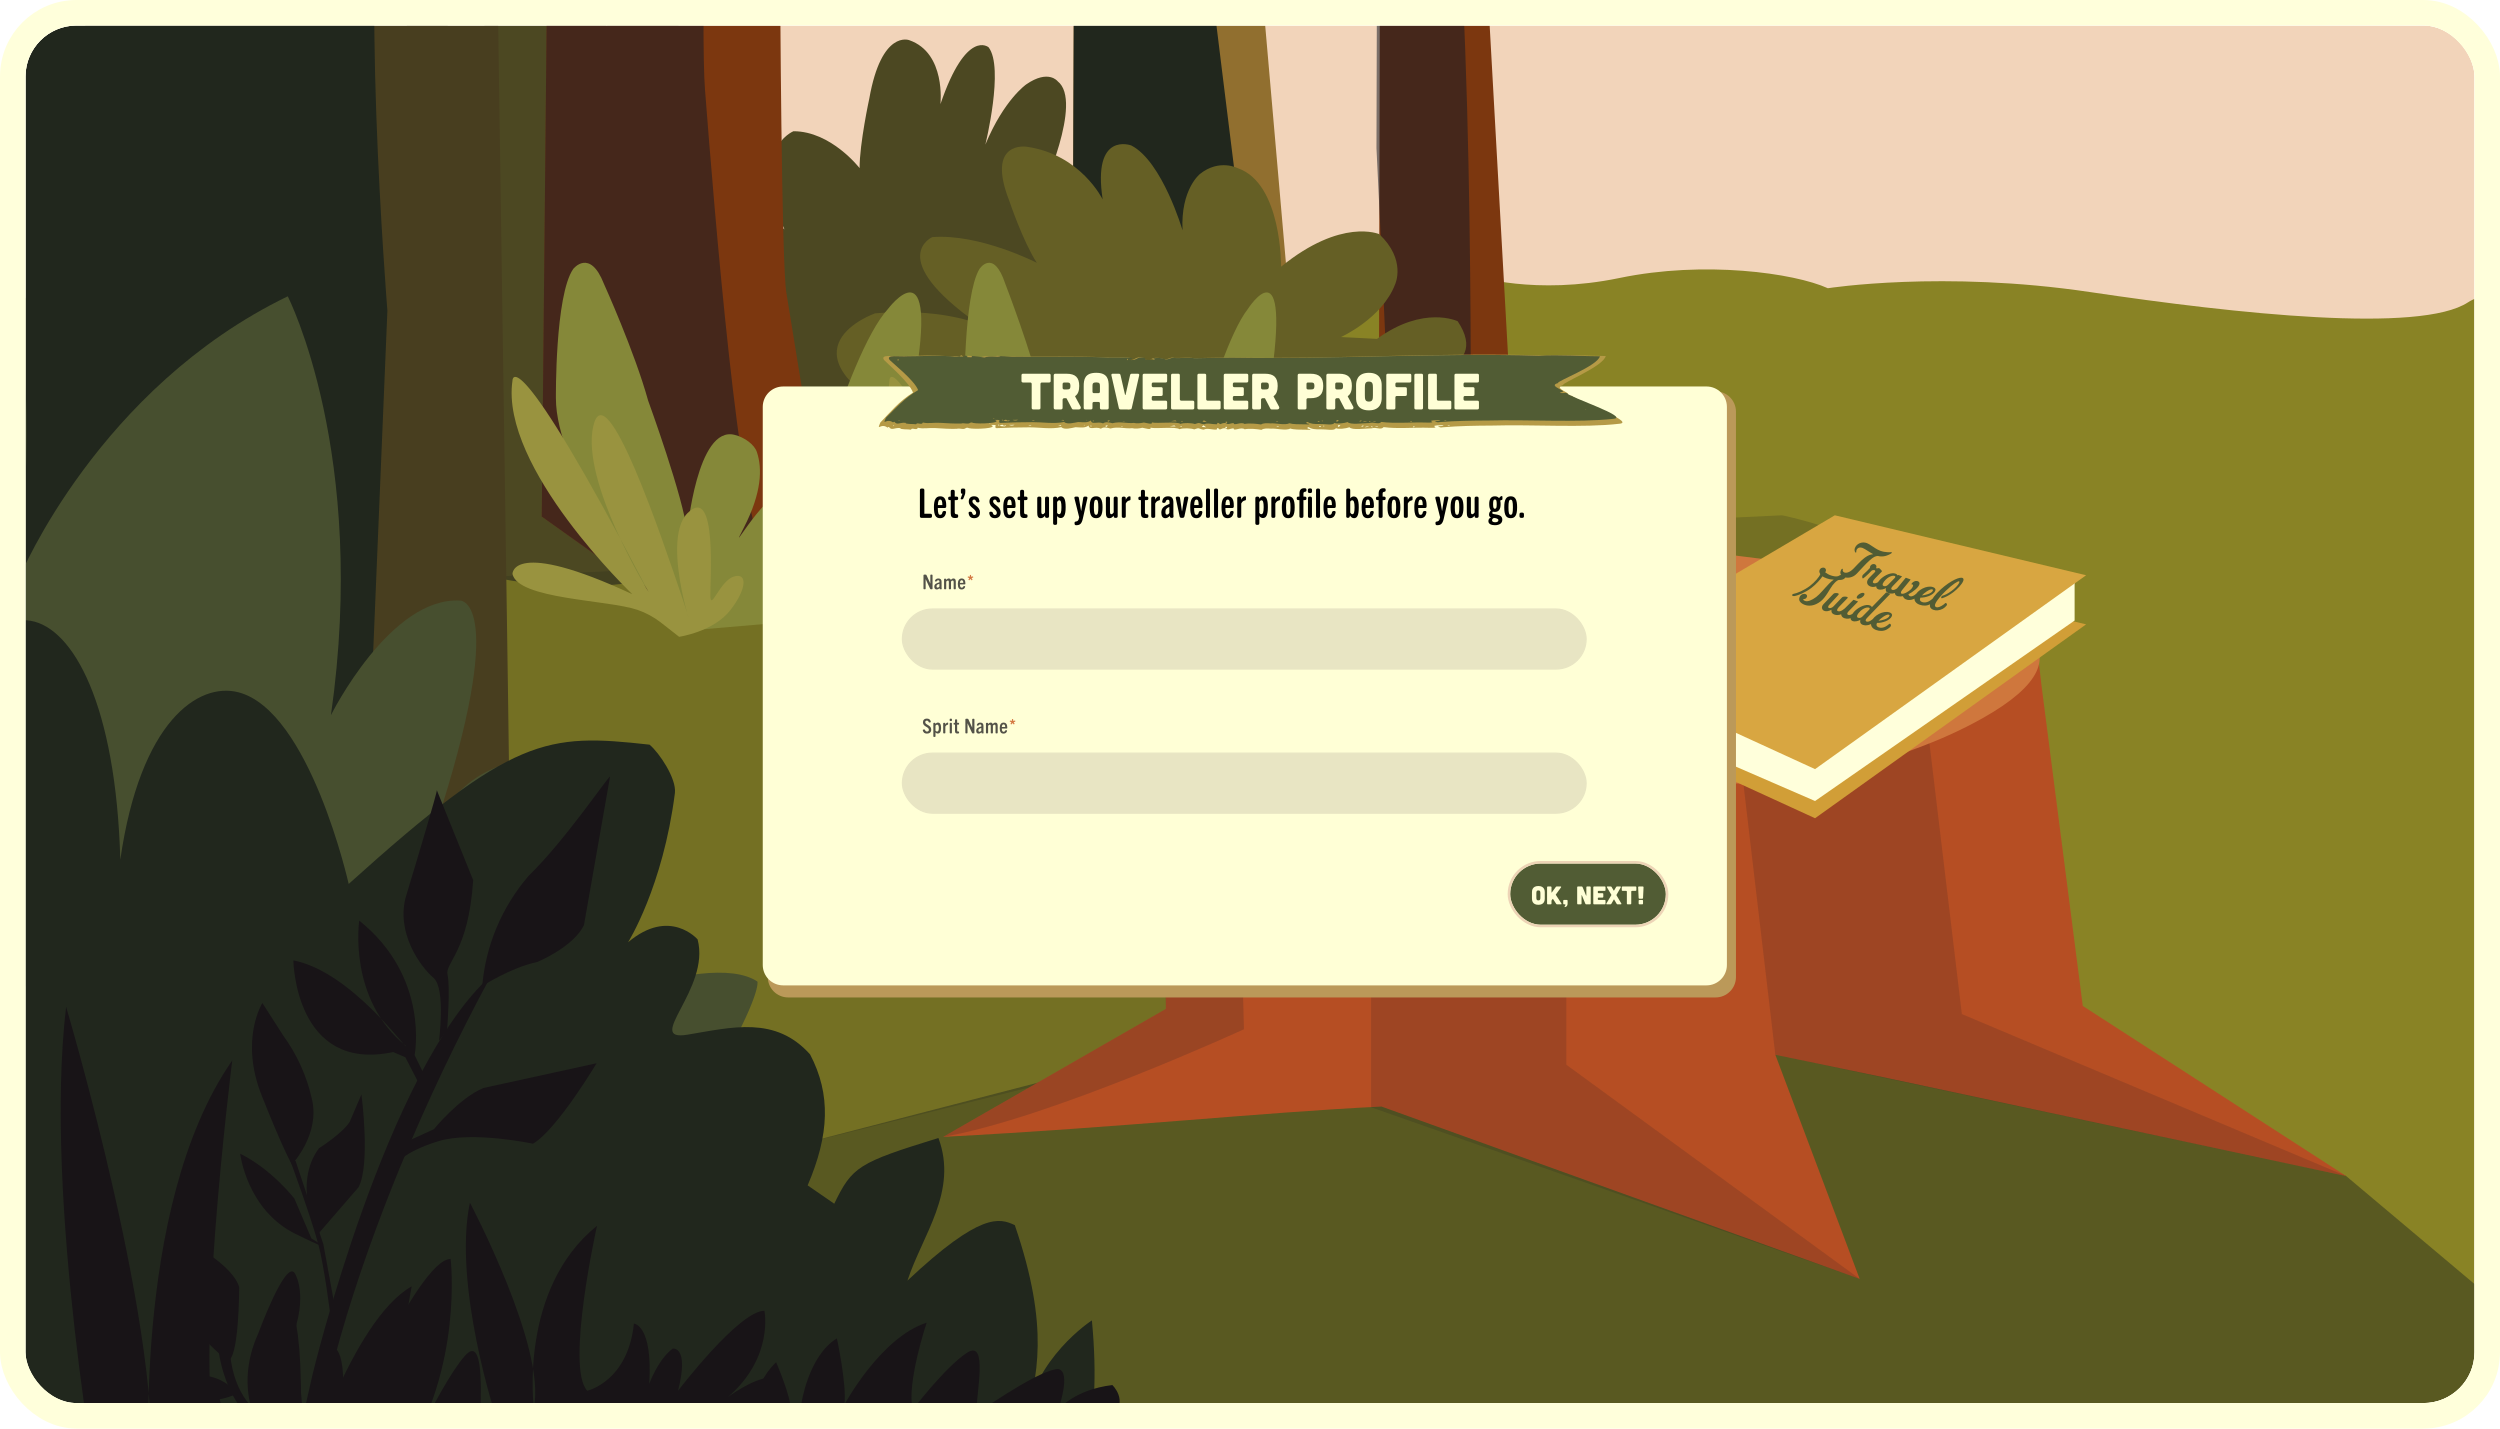 <svg width="1960" height="1120" viewBox="0 0 1960 1120" fill="none" xmlns="http://www.w3.org/2000/svg">
<g clip-path="url(#clip0_745_44219)">
<rect x="20" y="20" width="1920" height="1080" rx="40" fill="white"/>
<g clip-path="url(#clip1_745_44219)">
<rect width="3674" height="2026" transform="translate(20 -847)" fill="white"/>
<path fill-rule="evenodd" clip-rule="evenodd" d="M20 751V-847H2743V751H20Z" fill="white"/>
<mask id="mask0_745_44219" style="mask-type:luminance" maskUnits="userSpaceOnUse" x="14" y="-847" width="3678" height="2025">
<path fill-rule="evenodd" clip-rule="evenodd" d="M14.604 1177.61V-847H3691.44V1177.61H14.604Z" fill="white"/>
</mask>
<g mask="url(#mask0_745_44219)">
<path fill-rule="evenodd" clip-rule="evenodd" d="M14.604 1176.3V-844.385H3695.08V1176.3H14.604Z" fill="#F2D4BA"/>
<path fill-rule="evenodd" clip-rule="evenodd" d="M14.604 233.813C14.604 233.813 1001.67 194.239 1156.62 216.453C1156.62 216.453 1203.3 231.759 1269.68 217.946C1336.05 204.133 1406.64 214.026 1433.04 225.973C1433.04 225.973 1523.14 211.786 1638.49 228.959C1753.84 246.133 1897.69 261.626 1934.99 236.986C1972.29 212.346 2126.09 258.079 2155.74 211.786C2155.74 211.786 2209.5 170.346 2400.02 195.919C2400.02 195.919 3204.79 210.666 3239.03 205.439C3239.03 205.439 3418.66 215.519 3501.49 210.293L3695.08 198.159L3691.44 1177.98L15.752 1178.35L14.604 233.813Z" fill="#898325"/>
<path fill-rule="evenodd" clip-rule="evenodd" d="M394.702 454.083C394.702 454.083 550.794 486.377 587.33 394.722C587.33 394.722 611.05 340.027 535.873 351.227C535.873 351.227 593.643 333.68 619.275 275.252C619.275 275.252 636.3 229.33 548.116 214.21C548.116 214.21 598.616 217.757 598.042 154.102C598.042 154.102 584.843 132.448 545.055 167.355L524.97 161.942C546.569 147.888 564.199 128.759 576.235 106.313C576.235 106.313 592.112 79.246 586.182 47.512C586.182 47.512 570.879 24.738 517.318 76.259C517.318 76.259 549.455 -19.317 529.752 -40.597C529.752 -40.597 522.674 -53.477 505.65 -37.424C505.65 -37.424 488.625 -21.557 474.278 25.858C474.278 25.858 488.816 -54.971 476.765 -76.252C476.765 -76.252 459.931 -96.412 439.846 -16.703C439.846 -16.703 444.246 -70.091 415.935 -83.718C415.935 -83.718 394.702 -95.105 385.329 -22.677C385.329 -22.677 377.868 24.178 377.868 50.312C377.868 50.312 356.061 11.671 327.177 11.857C327.177 11.857 291.979 31.458 320.29 114.527C320.29 114.527 303.648 93.246 265.199 94.367C265.199 94.367 193.274 126.101 240.523 215.89C240.523 215.89 225.793 381.654 243.392 391.361C260.991 401.068 277.824 415.815 301.926 424.962L394.702 454.083Z" fill="#4C4822"/>
<path fill-rule="evenodd" clip-rule="evenodd" d="M691.133 433.862C691.133 433.862 850.774 458.032 888.141 389.573C888.141 389.573 912.204 348.497 835.514 357.02C835.514 357.02 894.401 343.887 920.617 300.157C920.617 300.157 938.224 265.787 848.035 254.331C848.035 254.331 899.683 257.125 899.096 209.483C899.096 209.483 885.597 193.277 844.905 219.403L824.363 215.351C846.453 204.833 864.483 190.516 876.794 173.717C876.794 173.717 893.032 153.458 886.967 129.567C886.967 129.567 871.316 112.662 816.537 151.083C816.537 151.083 849.404 79.55 829.254 63.763C829.254 63.763 822.015 54.122 804.603 66.138C804.603 66.138 787.191 78.013 772.519 113.361C772.519 113.361 787.387 53.005 775.062 37.077C775.062 37.077 757.65 21.988 737.304 81.646C737.304 81.646 741.803 41.548 712.849 31.489C712.849 31.489 691.133 22.966 681.547 77.175C681.547 77.175 673.917 112.243 673.917 131.803C673.917 131.803 651.614 102.882 622.073 102.882C622.073 102.882 586.076 117.552 615.03 179.864C615.03 179.864 598.009 163.937 558.686 164.775C558.686 164.775 485.126 188.526 533.449 255.588C533.449 255.588 518.385 379.793 536.384 387.058C554.382 394.323 571.598 405.361 596.249 412.206L691.133 433.862Z" fill="#4C4822"/>
<path opacity="0.2" fill-rule="evenodd" clip-rule="evenodd" d="M352.005 453.777L1397.08 403.994C1397.08 403.994 1603.03 444.455 1528.91 570.126C1454.79 695.797 1316.65 570.126 1316.65 570.126C1316.65 570.126 1366.06 685.355 1258.94 683.118C1151.82 680.88 1108.29 777.667 988 807.5C867.712 837.333 632.5 896 632.5 896C632.5 896 372.383 808.043 379.777 616.74C387.171 425.436 352.005 453.777 352.005 453.777Z" fill="#21271D"/>
<path fill-rule="evenodd" clip-rule="evenodd" d="M375.575 -845.506C375.575 -845.506 363.523 -770.652 387.052 -707.185C387.052 -707.185 414.598 -654.732 400.251 -541.424C385.905 -428.117 387.052 -404.037 387.052 -284.196C387.052 -164.355 400.251 636.264 400.251 702.157L279.163 813.411L67.786 774.585C67.786 774.585 68.359 -792.493 57.838 -847L375.575 -845.506Z" fill="#483E1F"/>
<path fill-rule="evenodd" clip-rule="evenodd" d="M303.713 243.582C303.713 243.582 280.554 -44.975 303.713 -120.567C326.872 -196.16 303.713 -827.589 303.713 -827.589L302.981 -845.88L-21 -847C-7.592 -792.686 -8.324 769.182 -8.324 769.182L260.808 808.005L280.797 793.633L303.713 243.582Z" fill="#21271D"/>
<path fill-rule="evenodd" clip-rule="evenodd" d="M1081.05 328.638L1081.82 -22.487L1077.61 -471.8L1090.62 -973.567H1148.77L1141.89 -576.708L1151.45 -267.957L1164.46 -41.714L1185.31 332.745L1145.33 365.038L1081.05 328.638Z" fill="#7C370F"/>
<path opacity="0.54" fill-rule="evenodd" clip-rule="evenodd" d="M1088.72 328.638L1147.06 361.678L1152.99 357.012C1153.37 292.611 1154.52 -131.689 1124.87 -172.756C1098.47 -209.343 1130.42 -774.391 1142.66 -973.567H1088.14L1075.13 -471.8L1079.53 -22.487L1079.15 116.208C1085.08 234.37 1088.72 328.638 1088.72 328.638H1088.72Z" fill="#171A25"/>
<path fill-rule="evenodd" clip-rule="evenodd" d="M840.993 235.116L842.332 -128.888L835.254 -594.255L856.487 -1113.94H951.554L940.268 -702.896L955.954 -382.945L977.186 -148.675L1011.04 239.223L946.007 272.637L840.993 235.116Z" fill="#916F2F"/>
<path fill-rule="evenodd" clip-rule="evenodd" d="M968.005 135.435C968.005 135.435 913.872 -298.944 904.308 -391.719C895.891 -472.733 909.472 -985.326 913.107 -1113.94H856.487L835.254 -594.255L842.332 -128.889L840.993 235.116L946.007 272.637L987.516 251.356L968.005 135.435Z" fill="#21271D"/>
<path fill-rule="evenodd" clip-rule="evenodd" d="M368.88 -810.781L387.052 -831.688L451.901 -778.674V-841.208L649.507 -839.714L631.335 -597.421L616.605 -308.834C616.605 -308.834 613.735 -65.607 611.631 -18.567C611.631 -18.567 612.588 209.914 616.605 230.073L651.038 441.754L511.202 466.58L424.737 404.98L435.45 -682.541L368.88 -810.781Z" fill="#7C370F"/>
<path opacity="0.54" fill-rule="evenodd" clip-rule="evenodd" d="M599.953 438.207C579.294 403.3 560.165 166.234 552.705 70.1C546.201 -14.46 568.964 -681.234 574.512 -840.274L451.897 -841.208V-778.674L387.052 -831.688L368.88 -810.781L435.447 -682.541L424.735 404.98L511.196 466.581L606.074 449.594C604.161 445.674 602.057 441.754 599.953 438.207Z" fill="#171A25"/>
<path fill-rule="evenodd" clip-rule="evenodd" d="M1007.94 466.859C1007.94 466.859 1223.81 472.619 1231.88 409.4C1231.88 409.4 1238.82 371.526 1146.69 386.214C1146.69 386.214 1213.65 369.077 1221.88 328.611C1221.88 328.611 1223.97 297.073 1103.45 295.777C1103.45 295.777 1170.57 293.329 1142.82 251.855C1142.82 251.855 1116.2 239.038 1079.57 265.68L1051.34 264.24C1051.34 264.24 1083.61 249.695 1093.77 222.909C1093.77 222.909 1102.8 203.756 1081.35 183.595C1081.35 183.595 1051.82 170.49 1004.39 209.084C1004.39 209.084 1005.03 143.849 970.504 131.896C970.504 131.896 955.983 124.264 940.817 136.36C940.817 136.36 925.489 148.313 927.103 180.571C927.103 180.571 911.291 126.568 886.928 114.039C886.928 114.039 856.273 102.518 864.502 156.377C864.502 156.377 847.399 121.096 804.966 115.047C804.966 115.047 772.536 109.863 791.413 157.818C791.413 157.818 801.901 189.067 812.872 206.06C812.872 206.06 768.18 183.019 730.91 185.899C730.91 185.899 693.801 202.172 766.082 253.439C766.082 253.439 735.427 241.198 686.056 245.662C686.056 245.662 606.514 273.456 706.224 327.171C706.224 327.171 758.338 436.473 785.282 441.081C812.227 445.69 840.3 453.61 875.473 457.21L1007.94 466.859Z" fill="#655F25"/>
<path fill-rule="evenodd" clip-rule="evenodd" d="M503.164 456.883C503.164 456.883 435.828 368.029 435.828 312.214C435.828 312.214 435.062 231.573 449.41 210.853C449.41 210.853 462.418 194.239 473.513 222.613C473.513 222.613 497.425 275.441 508.138 314.081C508.138 314.081 536.258 391.176 538.745 417.496C538.745 417.496 546.397 333.121 576.048 340.962C583.508 342.828 591.543 348.428 593.456 354.588C597.664 367.282 597.282 386.136 583.317 413.389C569.353 440.643 595.178 391.176 616.411 382.402C637.645 373.629 631.524 424.776 622.533 436.536C622.533 436.536 663.088 278.241 696.182 242.214C696.182 242.214 737.12 187.333 716.46 303.628C716.46 303.628 703.451 367.655 657.158 430.75C657.158 430.75 697.33 383.149 725.833 380.162C725.833 380.162 784.944 371.949 738.841 414.323C738.841 414.323 703.834 466.964 660.983 483.95L538.745 494.404L503.164 456.883Z" fill="#858839"/>
<path fill-rule="evenodd" clip-rule="evenodd" d="M517.891 487.868C512.477 483.701 506.404 480.423 499.91 478.161C476.381 470.135 406.179 469.948 401.779 449.975C401.779 449.975 401.014 421.788 495.702 465.841C495.702 465.841 391.832 366.722 401.779 298.402C401.779 298.402 401.588 259.762 508.518 464.161C508.518 464.161 455.34 377.735 465.095 334.242C474.851 290.749 519.039 421.788 535.298 469.948C551.558 518.108 515.595 425.335 539.124 402.188C562.652 379.042 556.531 456.695 556.914 467.708C557.296 478.721 564.565 455.388 575.277 452.028C585.989 448.668 585.798 461.361 572.599 478.348C559.4 495.334 532.429 499.254 532.429 499.254L517.891 487.868Z" fill="#99933F"/>
<path fill-rule="evenodd" clip-rule="evenodd" d="M813.444 456.883C813.444 456.883 756.056 368.029 756.056 312.214C756.056 312.214 755.291 231.573 767.916 210.853C767.916 210.853 778.82 194.239 788.193 222.613C788.193 222.613 808.662 275.441 817.844 314.081C817.844 314.081 841.755 391.175 844.051 417.496C844.051 417.496 850.363 333.121 875.805 340.961C882.118 342.828 889.004 348.428 890.726 354.588C894.361 367.282 893.978 386.135 881.927 413.389C869.875 440.643 892.065 391.175 910.238 382.402C928.411 373.629 923.246 424.776 915.403 436.536C915.403 436.536 950.218 278.241 978.338 242.214C978.338 242.214 1013.34 187.333 995.554 303.628C986.417 348.543 969.328 391.561 945.053 430.749C945.053 430.749 979.294 383.149 1003.78 380.162C1003.78 380.162 1053.9 371.949 1014.68 414.322C1014.68 414.322 984.842 466.963 948.305 483.95L844.051 494.403L813.444 456.883Z" fill="#858839"/>
<path fill-rule="evenodd" clip-rule="evenodd" d="M796.412 487.868C791.91 483.811 786.735 480.528 781.108 478.161C760.83 470.135 701.146 469.948 697.32 449.975C697.32 449.975 696.555 421.788 777.473 465.841C777.473 465.841 688.903 366.722 697.32 298.402C697.32 298.402 697.129 259.762 788.569 464.161C788.569 464.161 743.04 377.735 751.074 334.242C759.109 290.749 797.368 421.788 811.333 469.948C825.298 518.108 794.499 425.335 814.585 402.188C834.671 379.042 829.506 456.695 829.697 467.708C829.889 478.721 836.202 455.388 845.384 452.028C854.566 448.668 854.375 461.361 843.088 478.348C831.802 495.334 808.846 499.254 808.846 499.254L796.412 487.868Z" fill="#99933F"/>
<path opacity="0.46" fill-rule="evenodd" clip-rule="evenodd" d="M1839.41 922.047L2412.36 1404.01L301.002 1395.89L434.876 946.986L975.255 806.922L1528.01 764.004L1839.41 922.047Z" fill="#21271D"/>
<path fill-rule="evenodd" clip-rule="evenodd" d="M739.434 891.315L914.024 790.982L913.047 529.712L917.607 503.904L1020.21 449.968C1020.21 449.968 1071.35 432.569 1106.53 440.979C1106.53 440.979 1176.56 426.48 1224.12 423.58L1401.96 453.158C1401.96 453.158 1532.58 487.665 1551.47 489.985L1597.4 510.574L1600.66 538.411L1632.9 788.663L1839.41 922.052L1479.81 845.208L1391.87 826.94L1457.99 1002.67L1083.08 867.537C987.964 872.176 882.103 883.775 739.434 891.315H739.434Z" fill="#B64E23"/>
<path fill-rule="evenodd" clip-rule="evenodd" d="M1554.39 563.051C1742.01 457.215 1281.76 426.769 1224.76 423.579C1167.76 420.39 1062.87 430.828 1018.9 448.226C1007.18 453.156 903.594 497.81 915.321 517.817C925.744 568.561 1034.86 559.572 1074.93 565.661C1222.15 628.873 1424.76 635.832 1554.39 563.051Z" fill="#CF773D"/>
<path opacity="0.15" fill-rule="evenodd" clip-rule="evenodd" d="M1366.77 614.081L1391.85 826.933L1839.41 922.049L1538.1 795.034L1512.7 582.763C1512.7 582.763 1428 619.591 1366.77 614.081L1366.77 614.081Z" fill="#171A25"/>
<path opacity="0.15" fill-rule="evenodd" clip-rule="evenodd" d="M1074.93 565.66V868.113L1457.99 1002.67L1228.02 834.765V608.287C1228.02 608.287 1080.47 576.969 1074.93 565.66V565.66Z" fill="#171A25"/>
<path opacity="0.17" fill-rule="evenodd" clip-rule="evenodd" d="M739.434 891.317C823.143 876.818 975.252 806.93 975.252 806.93L968.738 555.799C968.738 555.799 921.835 551.449 915.321 517.81C908.806 484.171 914.018 790.981 914.018 790.981L739.434 891.317Z" fill="#171A25"/>
<path fill-rule="evenodd" clip-rule="evenodd" d="M-209.022 425.33C-199.649 431.676 -165.599 235.115 -17.73 145.141C-17.73 145.141 36.98 182.848 15.938 451.277C15.938 451.277 77.151 304.182 225.594 232.315C225.594 232.315 288.72 355.516 259.453 560.664C259.453 560.664 305.937 467.33 361.029 470.877C361.029 470.877 399.096 471.25 341.517 647.838C341.517 647.838 361.411 595.011 424.729 595.011C488.047 595.011 386.853 682.371 384.366 726.612C384.366 726.612 449.214 634.211 493.786 676.211C520.949 701.972 418.225 803.892 418.225 803.892C418.225 803.892 552.895 742.292 593.832 769.545C593.832 769.545 597.275 779.439 560.929 842.719C553.66 855.413 544.861 870.159 533.957 887.52L593.64 864.746C593.64 864.746 607.222 933.066 511.958 986.267C511.958 986.267 610.091 1000.83 581.015 1047.68C581.015 1047.68 581.015 1091.73 549.069 1115.63L473.317 1162.29L-83.343 1158.56L-634.839 1162.29L-633.882 592.958C-633.882 592.958 -537.853 568.877 -525.993 630.291C-525.993 630.291 -547.418 585.491 -511.838 512.877C-511.838 512.877 -413.322 571.117 -410.07 631.411C-410.07 631.411 -550.096 331.622 -420.591 317.436C-420.591 317.436 -363.777 321.916 -209.022 425.33H-209.022Z" fill="#474F2F"/>
<path fill-rule="evenodd" clip-rule="evenodd" d="M782.596 1185.63C782.596 1185.63 872.886 1214.56 856.053 1035.18C856.053 1035.18 810.142 1064.67 803.639 1115.44C812.821 1079.79 823.533 1042.08 795.604 960.508C783.744 954.908 768.823 950.055 711.435 1004C723.295 967.975 751.224 934.001 735.73 892.187C672.794 911.601 668.203 914.588 654.047 943.708L633.197 929.334C650.222 889.574 651.561 858.027 635.109 826.667C607.946 796.24 573.896 805.386 539.08 811.173C504.265 816.96 557.253 775.333 546.923 736.506C546.923 736.506 525.116 711.119 492.405 738.746C492.405 738.746 519.76 695.438 529.133 621.704C530.472 610.318 516.699 589.971 509.239 583.811C428.513 574.851 402.306 576.717 273.375 693.012C273.375 693.012 242.959 557.304 186.91 542.744C155.73 534.717 110.011 564.957 94.325 673.972C87.438 430.742 -39.772 434.662 -43.98 623.571C-46.85 757.972 -46.658 732.025 -46.658 732.025C-70.953 669.305 -208.301 505.41 -124.897 769.919C-112.08 810.986 -140.009 832.267 -140.009 832.267C-140.009 832.267 -152.252 873.52 -256.698 858.027C-256.698 858.027 -270.28 1114.51 -77.265 1170.14L782.596 1185.63Z" fill="#21271D"/>
<path fill-rule="evenodd" clip-rule="evenodd" d="M389.066 1111.63C389.066 1111.63 354.823 1007.66 368.405 942.886C368.405 942.886 428.473 1056.38 418.525 1103.61C418.525 1103.61 406.474 1010.65 468.071 960.992C468.071 960.992 443.203 1072.25 460.42 1090.35C460.42 1090.35 492.366 1083.07 496.957 1037.71C496.957 1037.71 511.879 1038.46 509.009 1084.94C509.009 1084.94 515.705 1066.09 527.374 1057.31C527.374 1057.31 540.573 1054.89 531.582 1090.35C531.582 1090.35 579.407 1027.63 599.302 1027.63C599.302 1027.63 606.954 1064.03 570.607 1095.39C570.607 1095.39 589.545 1081.02 603.51 1079.9C603.51 1079.9 610.014 1090.35 598.345 1109.58L389.066 1111.63Z" fill="#181417"/>
<path fill-rule="evenodd" clip-rule="evenodd" d="M595.279 1109.39C595.279 1109.39 586.48 1089.42 608.479 1067.95C608.479 1067.95 621.104 1097.07 619.956 1106.59L628.182 1100.99C628.182 1100.99 633.538 1063.1 656.111 1049.28C656.111 1049.28 663.954 1085.31 662.041 1101.18C662.041 1101.18 690.353 1048.54 726.508 1036.96C726.508 1036.96 710.439 1085.31 715.604 1105.1C715.604 1105.1 741.621 1071.12 758.263 1060.48C774.906 1049.84 765.341 1092.78 765.341 1108.46C765.341 1108.46 809.913 1076.72 827.513 1073.55C827.513 1073.55 841.286 1068.51 829.808 1105.1C829.808 1105.1 841.86 1089.6 872.085 1085.87C872.085 1085.87 884.901 1098.01 872.276 1110.33L595.279 1109.39Z" fill="#181417"/>
<path fill-rule="evenodd" clip-rule="evenodd" d="M171.267 1057.58C171.267 1057.58 177.005 1130.94 247.398 1134.12L243.955 1121.8C243.955 1121.8 187.335 1125.34 180.448 1062.24L171.267 1057.58Z" fill="#181417"/>
<path fill-rule="evenodd" clip-rule="evenodd" d="M185.043 1093.12C187.721 1092.02 160.362 1060.19 122.289 1093.54C122.289 1093.54 154.814 1105.72 185.043 1093.12Z" fill="#181417"/>
<path fill-rule="evenodd" clip-rule="evenodd" d="M141.04 1024.16C139.318 1013.15 149.84 974.693 149.84 974.693C149.84 974.693 182.937 992.241 187.528 1009.23C187.528 1009.23 187.528 1068.03 177.963 1066.73C177.963 1066.72 143.144 1036.67 141.04 1024.16L141.04 1024.16Z" fill="#181417"/>
<path fill-rule="evenodd" clip-rule="evenodd" d="M231.14 998.218C231.905 999.524 243.575 1019.31 224.635 1058.88C224.635 1058.88 205.696 1100.88 197.852 1106.29C197.852 1106.29 186.948 1079.42 202.252 1046C202.252 1046 223.87 986.832 231.14 998.218Z" fill="#181417"/>
<path fill-rule="evenodd" clip-rule="evenodd" d="M218.127 1196.08L245.1 1077.36C245.1 1077.36 302.488 838.613 385.128 764.693C358.553 813.785 334.609 864.191 313.392 915.707C280.298 996.534 246.63 1097.89 239.935 1189.73L218.127 1196.08Z" fill="#181417"/>
<path fill-rule="evenodd" clip-rule="evenodd" d="M467.762 833.57C469.483 830.583 437.155 885.465 417.834 896.665C417.834 896.665 370.776 886.585 343.995 894.612C317.214 902.639 309.371 913.279 309.371 913.279L314.918 896.852L340.169 885.278C340.169 885.278 360.063 860.824 379.001 852.984L467.762 833.57Z" fill="#181417"/>
<path fill-rule="evenodd" clip-rule="evenodd" d="M478.295 608.823C476.955 608.449 443.096 658.853 414.593 686.481C393.505 710.958 380.736 741.228 378.056 773.1C378.056 773.1 400.437 758.539 421.097 754.246C421.097 754.246 449.409 742.672 457.826 725.31L478.295 608.823Z" fill="#181417"/>
<path fill-rule="evenodd" clip-rule="evenodd" d="M342.468 619.468C343.041 620.401 327.356 672.856 318.556 701.79C309.757 730.725 329.651 757.979 339.79 766.566C349.928 775.153 343.807 818.274 344.189 816.034L350.502 807.82C350.502 807.82 353.18 773.846 350.884 764.326C348.589 754.806 367.336 746.405 370.97 690.03L342.468 619.468Z" fill="#181417"/>
<path fill-rule="evenodd" clip-rule="evenodd" d="M329.085 850.754L332.911 843.287L325.068 827.234C325.068 827.234 337.12 766.194 281.641 721.768C281.641 721.768 272.458 783.181 318.181 819.954C319.902 824.994 275.902 761.901 229.988 752.941C229.988 752.941 231.136 841.234 308.233 824.807L317.798 828.914L329.085 850.754Z" fill="#181417"/>
<path fill-rule="evenodd" clip-rule="evenodd" d="M248.931 967.972C248.548 967.599 229.227 928.211 250.079 900.211C250.079 900.211 268.444 888.637 274.184 879.491L283.366 858.024C283.366 858.024 290.636 913.091 281.071 930.825L248.931 967.972Z" fill="#181417"/>
<path fill-rule="evenodd" clip-rule="evenodd" d="M228.843 912.913C228.843 912.913 251.223 889.391 244.528 861.576C240.53 843.645 232.851 826.69 221.957 811.734L205.697 786.346C205.697 786.346 187.717 814.907 205.124 858.776C222.53 902.645 228.843 912.913 228.843 912.913L228.843 912.913Z" fill="#181417"/>
<path fill-rule="evenodd" clip-rule="evenodd" d="M230.752 939.599C230.752 939.599 212.964 916.639 188.289 904.506C188.289 904.506 193.454 948.559 231.709 967.412C269.963 986.265 244.141 970.959 244.141 970.959L230.752 939.599Z" fill="#181417"/>
<path fill-rule="evenodd" clip-rule="evenodd" d="M227.69 910.301C227.69 910.301 243.567 953.235 249.688 976.009C253.896 991.875 258.487 1025.66 260.783 1045.08C261.931 1053.66 262.504 1059.26 262.504 1059.26L266.33 1045.26L253.514 975.449L231.707 910.115L227.69 910.301Z" fill="#181417"/>
<path fill-rule="evenodd" clip-rule="evenodd" d="M78.801 1182.64C78.801 1182.64 33.848 940.163 51.829 789.339C51.829 789.339 130.449 1053.65 117.442 1164.16C117.442 1164.16 101.565 947.07 182.098 831.338C182.098 831.338 149.578 1090.8 172.151 1132.99C172.151 1132.99 213.469 1116 219.782 1010.35C219.782 1010.35 239.293 1011.84 235.468 1120.29C235.468 1120.29 244.267 1076.61 259.57 1056.08C259.57 1056.08 276.786 1050.3 265.118 1132.99C265.118 1132.99 327.287 987.016 353.302 987.016C353.302 987.016 363.441 1071.95 316.001 1144.56C316.001 1144.56 340.677 1111.33 358.85 1108.53C358.85 1108.53 367.458 1132.99 352.155 1177.79L78.801 1182.64Z" fill="#181417"/>
<path fill-rule="evenodd" clip-rule="evenodd" d="M151.175 1177.42C151.175 1177.42 139.697 1130.75 168.582 1080.72C168.582 1080.72 185.034 1148.86 183.503 1171.07L194.407 1157.63C194.407 1157.63 201.485 1069.34 230.561 1037.23C230.561 1037.23 240.891 1121.42 238.213 1158.38C238.213 1158.38 275.323 1035.36 322.763 1008.48C322.763 1008.48 301.721 1121.23 308.225 1167.53C308.225 1167.53 342.658 1088.19 364.274 1063.18C385.89 1038.16 373.456 1138.78 373.456 1175.18C373.456 1175.18 431.417 1101.26 454.372 1093.98C454.372 1093.98 472.353 1081.84 457.624 1167.53C457.624 1167.53 473.119 1131.13 512.907 1122.73C512.907 1122.73 529.741 1150.91 513.29 1179.48L151.175 1177.42Z" fill="#181417"/>
</g>
<path d="M1236.5 442.5L976 552.5L1115.5 599.5L1398.5 476.5L1236.5 442.5Z" fill="#EAD5A0"/>
<path d="M1240.5 442L976 546L1115 599.5L1398 476.5L1240.5 442Z" fill="#F2DFAD"/>
<path d="M1240.5 442.5L976 546.5L1118 594L1395.5 471L1240.5 442.5Z" fill="#FBE7B4"/>
<path d="M1438.5 442.5L1242 558.5L1423 641.5L1635.5 489.5L1438.5 442.5Z" fill="#D19E37"/>
<path d="M1242 558.5C1237.6 541.7 1240.17 525 1242 520L1322 485V525L1242 558.5Z" fill="#D8A641"/>
<path d="M1252.5 554L1253.5 520.5L1442.5 448L1626.5 455V486.5L1423 628L1252.5 554Z" fill="#FFFFDB"/>
<path d="M1438.5 404L1242 520L1423 603L1635.5 451L1438.5 404Z" fill="#D8A641"/>
<path d="M1483.12 433.394C1483.33 432.83 1482.94 432.732 1482.47 432.859C1481.85 433.02 1480.93 432.984 1479.81 432.917C1478.13 432.861 1476.2 432.546 1474.2 431.824C1472.96 431.375 1471.7 430.747 1470.49 429.97L1465.47 426.703C1464.84 426.307 1464.23 426 1463.63 425.782C1459.94 424.448 1456.47 426.041 1454.91 428.367C1454.62 428.815 1454.38 429.239 1454.23 429.653C1453.56 431.496 1454.36 432.807 1454.56 433.091C1454.67 433.258 1454.92 433.264 1455.14 433.131C1455.31 433.021 1455.43 432.809 1455.34 432.567C1455.28 432.287 1455.31 431.832 1455.49 431.343C1455.64 430.929 1455.88 430.505 1456.22 430.16C1457.09 429.284 1458.37 428.899 1460.22 429.567C1460.78 429.771 1461.39 430.078 1462.05 430.487L1466.67 433.351C1467.51 433.866 1467.36 433.812 1468.05 434.146C1468.26 434.265 1468.34 434.381 1468.32 434.456C1468.29 434.532 1468.19 434.58 1468.1 434.59C1467.44 434.649 1466.78 434.708 1465.54 435.195C1463.51 435.99 1460.89 437.682 1456.85 441.918L1453.16 445.771C1449.84 449.166 1447.02 449.46 1445.64 448.665C1444.74 448.212 1444.52 447.068 1444.79 446.442C1444.9 446.141 1444.75 445.96 1444.55 445.93C1444.31 445.885 1443.98 445.978 1443.8 446.252C1443.65 446.413 1443.33 446.936 1443.1 447.575C1442.72 448.628 1442.6 450.03 1443.77 451.262C1444.24 451.729 1444.93 452.152 1445.72 452.438C1448.43 453.419 1452.6 453.058 1455.73 449.722L1460.93 444.161C1464 440.849 1467.43 437.622 1469.4 436.635C1470.58 436.084 1471.28 435.912 1472.23 435.873C1473.98 436.335 1475.38 436.333 1476.71 436.178C1478.84 435.929 1481.41 434.729 1482.34 434.134C1482.73 433.89 1483 433.733 1483.12 433.394ZM1476.46 456.125C1476.94 455.618 1476.9 454.921 1476.7 454.423C1476.49 453.924 1476.02 453.456 1475.78 453.665C1474.8 454.5 1471.01 458.49 1468.7 457.013C1468.25 456.723 1468.22 456.33 1468.41 455.804C1468.71 454.976 1469.6 453.936 1470.4 453.122L1475.24 448.235C1475.51 447.951 1475.49 447.647 1475.22 447.337L1473.78 445.794C1473.41 445.405 1472.93 445.317 1472.33 445.44C1472.33 445.44 1471.92 445.632 1471.57 445.674C1471.1 445.674 1470.91 445.391 1470.88 445.213C1470.9 445.049 1470.93 444.974 1471.05 444.762C1471.31 444.048 1471.04 442.548 1469.37 442.239C1467.97 441.988 1466.54 442.875 1466.11 444.294C1465.99 444.632 1465.99 444.974 1466.08 445.216C1465.49 445.897 1464.59 446.848 1463.88 447.526C1461.97 449.388 1460.76 450.394 1460.53 450.654C1460.42 450.74 1460.38 450.852 1460.3 450.952C1460.03 451.451 1459.95 452.018 1459.99 452.5C1460.03 452.856 1460.2 453.341 1460.43 453.511C1460.51 453.538 1460.6 453.528 1460.7 453.48C1461.33 453.155 1463.44 451.323 1464.97 449.794C1465.94 448.87 1467.11 447.635 1467.11 447.635C1467.66 447.067 1468.41 446.871 1469.12 446.914C1469.79 446.944 1469.93 447.036 1470.18 447.511C1470.41 447.934 1469.97 448.454 1469.61 448.838L1465.38 453.132C1464.78 453.724 1464.32 454.408 1464.05 455.16C1463.4 456.966 1463.93 458.903 1466.6 459.87C1470.1 461.136 1474.5 458.263 1476.46 456.125ZM1490.92 461.274C1491.4 460.767 1491.34 459.981 1491.14 459.609C1490.88 459.135 1490.31 458.715 1490.01 459.074C1488.65 460.368 1484.71 463.835 1482.98 462.057C1482.53 461.64 1482.68 460.758 1483.97 459.438L1490.97 452.19C1491.13 451.992 1491.22 451.855 1491 451.773L1488.33 450.806C1488.14 450.738 1487.93 450.834 1487.85 450.933L1487.54 451.204C1487.54 451.204 1487.62 450.295 1486.11 449.75C1482.93 448.554 1477.96 450.755 1474.74 453.671C1473.48 454.79 1471.93 456.737 1471.29 458.504C1470.92 459.52 1470.87 460.48 1471.38 461.177C1471.7 461.59 1472.11 461.866 1472.6 462.043C1474.48 462.724 1477.34 461.887 1478.62 461.034C1478.27 462.012 1478.11 464.209 1480.62 465.033C1484.89 466.408 1488.82 463.536 1490.92 461.274ZM1480.1 458.592C1478.83 459.875 1477.16 459.782 1476.39 459.205C1475.96 458.878 1475.87 458.293 1476.14 457.541C1476.46 456.676 1477.23 455.595 1478.49 454.35C1481.31 451.626 1484.11 451.065 1485.42 451.541C1486.06 451.773 1486.17 452.408 1485.48 453.137L1480.1 458.592ZM1504.76 466.498C1505.63 465.496 1505.12 464.546 1504.59 464.14C1504.35 463.97 1504.08 463.912 1503.98 464.049C1503.57 464.494 1502.44 465.49 1501.11 466.455C1499.51 467.578 1497.99 467.919 1497.01 467.223C1496.56 466.933 1496.33 466.383 1496.22 465.874C1497.97 465.021 1499.78 463.802 1501.56 462.279C1503.15 460.94 1504.29 459.565 1504.72 458.361C1505.11 457.308 1504.91 456.43 1504 455.888C1500.94 454.139 1497.67 458.231 1498.8 458.171C1499.92 458.111 1500.04 458.836 1499.73 459.701C1499.46 460.453 1498.85 461.298 1498.29 461.904C1496.45 463.704 1492.35 466.217 1490.7 465.365C1490.28 465.127 1490.2 464.631 1490.43 463.992C1490.61 463.503 1490.98 462.956 1491.45 462.36L1497.72 454.676C1497.89 454.44 1497.83 454.249 1497.64 454.181L1494.41 453.01C1494.18 452.928 1494.03 453 1493.93 453.174L1486.99 461.638C1486.45 462.295 1486.08 462.969 1485.86 463.571C1485.18 465.451 1485.9 466.988 1487.99 467.447C1489.17 467.705 1490.54 467.689 1491.91 467.421C1492.09 468.121 1493 469.347 1493.88 469.749C1496.18 470.795 1497.57 470.363 1498.7 470.177C1500.33 469.915 1503.14 468.254 1504.76 466.498ZM1516.48 470.913C1516.71 470.274 1516.43 469.406 1515.79 469.174C1515.52 469.079 1515.36 469.189 1515.18 469.336C1514.17 470.12 1513.38 470.897 1512.2 471.448C1510.63 472.243 1508.74 472.663 1507.01 472.036C1505.47 471.478 1504.81 470.474 1505.46 468.922L1505.64 468.522C1509.23 468.715 1515.91 466.837 1517.27 463.076C1517.8 461.609 1516.79 460.773 1515.51 460.31C1510.7 458.567 1503 462.671 1501.28 467.41C1500.07 470.757 1502.01 473.034 1504.94 474.096C1507.69 475.091 1510.79 475.107 1513.36 473.654C1514.28 473.096 1516.1 471.966 1516.48 470.913ZM1515.42 462.914C1514.52 465.396 1509.13 466.637 1506.76 466.842C1507.96 465.405 1513 461.359 1515 462.081C1515.41 462.231 1515.55 462.538 1515.42 462.914ZM1538.94 453.31C1537.05 451.73 1529.33 455.062 1521.69 461.952C1517.19 466.025 1514.5 469.688 1513.5 472.471C1512.76 474.502 1512.91 476.088 1513.94 477.013C1514.44 477.494 1515.04 477.838 1515.76 478.097C1517.82 478.846 1520.61 478.665 1523.26 477.239C1524.42 476.599 1525.35 475.699 1526.04 474.844C1526.47 474.361 1526.56 473.883 1526.24 473.343C1525.96 472.817 1525.44 472.5 1525.04 472.907C1524.32 473.585 1523.39 474.396 1522.08 475.071C1519.63 476.438 1518.2 476.388 1517.38 475.621C1516.89 475.191 1516.9 474.47 1517.24 473.529C1518.22 470.821 1522.09 466.48 1525.62 463.078C1530.89 458.051 1535.25 455.29 1536.01 455.778C1536.94 456.372 1534.18 460.223 1530.13 463.181C1526.75 465.701 1524.77 466.473 1522.77 467.066C1522.35 467.169 1521.91 467.905 1521.85 468.435C1521.81 468.889 1522.05 469.186 1522.81 468.953C1525.47 468.085 1527.84 466.943 1531.45 464.253C1534.49 461.952 1538.24 458.075 1539.18 455.48C1539.52 454.54 1539.5 453.767 1538.94 453.31Z" fill="#515C34"/>
<path d="M1446.83 451.991C1446.73 451.318 1446.34 450.877 1445.74 450.66C1444.61 450.251 1442.82 450.622 1441.1 451.705C1439.52 452.195 1437.5 451.802 1435.51 451.169C1433.73 450.566 1432.09 449.588 1430.96 448.711C1431.7 447.49 1431.67 446.97 1431.36 446.178C1431.19 445.73 1430.78 445.328 1430.25 445.137C1429.76 444.96 1429.21 444.971 1428.56 445.119C1427.49 445.37 1426.82 446.15 1426.52 446.977C1426.29 447.617 1426.26 448.286 1426.49 448.836C1426.65 449.321 1426.84 449.731 1427.09 450.117C1426.44 452.264 1422.62 456.582 1418.92 459.41C1414.22 462.984 1408.62 465.168 1406.32 465.527C1405.24 465.689 1404.8 466.424 1405.13 466.926C1405.33 467.209 1405.84 467.438 1406.64 467.344C1409.45 466.999 1415.71 464.376 1420.1 460.946C1423.99 457.971 1427.43 453.985 1428.8 451.844C1429.7 452.424 1430.92 453.037 1432.21 453.463C1433.79 454.035 1435.46 454.381 1436.82 454.366C1437.16 454.362 1437.43 454.331 1437.49 454.396C1437.58 454.512 1437.49 454.648 1437.15 454.868C1436.53 455.282 1435.76 455.768 1434.06 457.534C1430.71 460.915 1426.77 465.913 1423.92 468.029C1420.36 470.696 1417.11 471.903 1415.13 471.143C1414.16 470.789 1413.79 470.4 1413.73 470.082C1413.73 469.956 1413.78 469.843 1413.8 469.768C1413.88 469.669 1414.05 469.686 1414.26 469.678C1414.79 469.616 1415.71 469.564 1416.42 468.418C1417.19 467.122 1416.57 466.131 1415.51 465.75C1415.14 465.614 1414.72 465.591 1414.29 465.605C1412.36 465.758 1411.31 466.907 1410.78 468.374C1410.2 469.954 1410.55 471.696 1412.89 473.224C1413.48 473.606 1414.16 473.94 1414.92 474.212C1417.96 475.316 1422.48 475.293 1427.46 471.397C1431.43 468.323 1434.57 461.634 1436.65 458.942C1437.43 457.987 1438.94 456.154 1440.38 455.229C1441 454.815 1441.57 454.64 1442.08 454.653C1445.27 454.874 1446.99 453.071 1446.83 451.991ZM1448.43 478.139C1448.86 477.657 1448.85 476.973 1448.67 476.437C1448.44 475.887 1447.93 475.532 1447.44 475.95C1446.39 476.973 1442.95 480.238 1440.74 479.055C1440.24 478.789 1440.19 478.345 1440.38 477.818C1440.61 477.179 1441.19 476.409 1441.93 475.656L1448.38 469.014C1448.84 468.546 1448.62 468.211 1448.15 467.996C1447.11 467.577 1444.83 467.645 1444.27 468.251L1437.42 475.427C1436.38 476.539 1434.54 477.149 1433.58 476.505C1433.27 476.307 1433.15 475.924 1433.34 475.398C1433.48 475.022 1433.76 474.611 1434.19 474.129L1441.28 466.403C1441.84 465.797 1441.54 465.346 1440.9 465.115C1439.9 464.798 1438.09 464.866 1437.48 465.495L1429.71 473.571C1429.16 474.139 1428.78 474.724 1428.59 475.25C1428.02 476.83 1428.81 478.179 1429.73 478.683C1431.83 479.825 1434.34 478.865 1435.87 478.057C1435.71 479.318 1435.81 480.927 1438.05 481.782C1441.33 483.056 1445.58 481.318 1448.43 478.139ZM1460.56 467.769C1461.12 467.29 1461.48 466.742 1461.65 466.291C1461.89 465.614 1461.7 465.078 1461.1 464.86C1460.09 464.492 1458.17 465.202 1456.84 466.421C1456.28 466.9 1455.93 467.409 1455.76 467.861C1455.53 468.5 1455.71 469.074 1456.31 469.292C1457.32 469.66 1459.23 468.987 1460.56 467.769ZM1456.43 480.949C1456.91 480.442 1456.85 479.656 1456.61 479.27C1456.39 478.809 1455.82 478.39 1455.48 478.735C1454.16 480.043 1450.22 483.51 1448.48 481.731C1448.04 481.315 1448.15 480.42 1449.44 479.099L1456.48 471.865C1456.64 471.667 1456.73 471.53 1456.5 471.448L1453.38 470.318C1453.2 470.249 1452.99 470.345 1452.91 470.445L1445.15 478.141C1444.43 478.818 1444 479.554 1443.74 480.268C1443.03 482.224 1443.96 484.007 1446.13 484.708C1450.4 486.083 1454.33 483.21 1456.43 480.949ZM1481.71 465.857C1481.89 465.71 1481.95 465.56 1481.72 465.478L1479.05 464.511C1478.86 464.443 1478.66 464.539 1478.59 464.6L1467.46 476.094C1467.46 476.094 1467.53 475.185 1466.03 474.64C1462.84 473.445 1457.88 475.646 1454.65 478.562C1453.39 479.681 1451.84 481.627 1451.2 483.395C1450.83 484.411 1450.78 485.371 1451.29 486.067C1451.61 486.48 1452.02 486.757 1452.51 486.934C1454.39 487.615 1457.25 486.777 1458.54 485.924C1458.18 486.902 1458.02 489.1 1460.53 489.924C1464.8 491.299 1468.73 488.426 1470.83 486.164C1471.31 485.658 1471.25 484.872 1471.05 484.5C1470.79 484.025 1470.22 483.606 1469.92 483.965C1468.56 485.258 1464.63 488.725 1462.89 486.947C1462.44 486.531 1462.59 485.649 1463.88 484.328L1481.71 465.857ZM1460.02 483.482C1458.74 484.766 1457.07 484.672 1456.3 484.096C1455.87 483.768 1455.78 483.184 1456.06 482.432C1456.37 481.567 1457.14 480.486 1458.4 479.24C1461.22 476.516 1464.02 475.955 1465.33 476.432C1465.97 476.664 1466.08 477.299 1465.39 478.028L1460.02 483.482ZM1482.43 490.749C1482.66 490.11 1482.38 489.242 1481.74 489.011C1481.48 488.915 1481.31 489.025 1481.13 489.172C1480.12 489.956 1479.33 490.733 1478.15 491.285C1476.59 492.08 1474.69 492.499 1472.96 491.873C1471.42 491.314 1470.76 490.31 1471.41 488.758L1471.6 488.358C1475.19 488.551 1481.87 486.673 1483.23 482.912C1483.76 481.445 1482.74 480.609 1481.46 480.146C1476.65 478.403 1468.95 482.507 1467.24 487.246C1466.02 490.593 1467.97 492.87 1470.9 493.933C1473.64 494.927 1476.74 494.943 1479.31 493.491C1480.24 492.933 1482.05 491.802 1482.43 490.749ZM1481.37 482.751C1480.47 485.233 1475.09 486.474 1472.72 486.678C1473.92 485.242 1478.96 481.195 1480.95 481.917C1481.36 482.067 1481.51 482.374 1481.37 482.751Z" fill="#515C34"/>
<path d="M1257.82 467.269C1258.09 467.111 1258.22 466.773 1257.94 466.589C1257.74 466.432 1257.33 466.408 1256.59 466.567C1252.29 467.392 1242.68 473.485 1239.05 476.125C1238.66 476.368 1238.35 476.512 1238.2 476.457C1238 476.427 1238.01 476.174 1238.26 475.712C1239.65 473.28 1244.08 467.397 1248.24 464.011C1248.62 463.679 1248.76 463.392 1248.65 463.225C1248.49 463.081 1248.1 462.983 1247.43 463.206C1243.17 464.513 1237.52 468 1232.04 471.756C1226.88 475.293 1222.23 479.096 1221.04 479.812C1220.5 480.127 1219.68 480.385 1219.02 480.317C1218.58 480.242 1218.23 480.031 1218.02 479.57C1217.86 479.174 1217.99 478.582 1217.28 478.071C1216.36 477.44 1214.63 477.281 1213.34 478.855C1212.26 480.206 1212.4 482.045 1214.45 483.3C1216.32 484.486 1219.46 484.048 1222.26 482.766C1225.4 481.265 1230.4 477.459 1232.68 476.201C1233 476.02 1233.24 476.064 1233.25 476.153C1233.3 476.255 1233.13 476.491 1232.88 476.826C1232.21 477.607 1230.7 479.909 1229.86 481.519C1228.55 483.978 1226.85 487.364 1226.79 487.641C1226.76 487.969 1226.97 488.214 1227.26 488.235C1227.46 488.265 1227.68 488.131 1227.87 487.947C1231.61 484.449 1236.66 481.175 1240.01 479.11C1240.56 478.757 1240.84 478.689 1240.93 478.805C1241.01 478.921 1240.66 479.304 1240.15 479.886C1238.72 481.494 1236.44 484.624 1235.4 487.482C1235.24 487.933 1235.09 488.347 1235.01 488.788C1234.59 490.89 1235.4 493.012 1237.8 494.01C1240.55 495.13 1243.83 493.81 1244.53 491.298C1244.85 490.053 1243.73 489.265 1243.46 489.081C1243.28 488.975 1243.07 488.982 1242.88 489.041C1242.76 489.126 1242.67 489.263 1242.75 489.506C1242.93 489.953 1242.55 490.538 1242.14 490.856C1241.68 491.161 1241.01 491.384 1240.29 491.125C1239.5 490.839 1238.88 490.102 1239.22 488.909C1239.82 487.039 1242.72 483.026 1246.15 478.952C1250.42 473.861 1255.46 468.625 1257.82 467.269ZM1265.36 494.458C1265.84 493.951 1265.78 493.165 1265.57 492.793C1265.32 492.318 1264.75 491.899 1264.45 492.258C1263.09 493.552 1259.15 497.019 1257.41 495.241C1256.97 494.824 1257.12 493.942 1258.4 492.622L1265.41 485.374C1265.57 485.176 1265.66 485.039 1265.43 484.957L1262.76 483.99C1262.58 483.922 1262.37 484.018 1262.29 484.117L1261.98 484.388C1261.98 484.388 1262.06 483.479 1260.55 482.934C1257.37 481.738 1252.4 483.939 1249.18 486.855C1247.92 487.974 1246.37 489.921 1245.73 491.688C1245.36 492.704 1245.31 493.664 1245.82 494.361C1246.14 494.774 1246.55 495.05 1247.04 495.227C1248.92 495.908 1251.77 495.07 1253.06 494.218C1252.71 495.196 1252.55 497.393 1255.06 498.217C1259.33 499.592 1263.26 496.719 1265.36 494.458ZM1254.54 491.776C1253.27 493.059 1251.6 492.966 1250.83 492.389C1250.4 492.062 1250.31 491.477 1250.58 490.725C1250.9 489.86 1251.67 488.779 1252.93 487.533C1255.75 484.809 1258.54 484.249 1259.86 484.725C1260.5 484.957 1260.61 485.592 1259.92 486.321L1254.54 491.776ZM1279.02 499.703C1279.85 498.813 1279.64 497.758 1279.14 497.365C1278.84 497.13 1278.46 497.12 1278.09 497.452C1276.06 499.399 1273.31 501.378 1271.57 500.536C1271.14 500.298 1270.98 499.939 1270.97 499.597C1273.76 498.011 1276.33 495.496 1277.42 492.614C1278.22 490.521 1277.15 489.115 1275.72 488.597C1275.01 488.338 1274.17 488.292 1273.42 488.488C1273.49 488.3 1273.52 487.971 1273.25 487.787L1271.34 486.372C1271.24 486.293 1270.9 486.17 1270.59 486.441L1250.88 504.788C1250.39 505.205 1250.43 505.561 1250.68 505.82C1251.37 506.496 1253.69 506.568 1254.71 505.62L1261.83 499.223C1262.21 500.17 1262.93 500.77 1263.85 501.059C1264.68 501.359 1265.76 501.412 1266.69 501.196C1266.95 501.886 1267.56 502.787 1269.09 503.257C1273.75 504.73 1277.85 500.938 1279.02 499.703ZM1273.8 490.496C1274.16 490.797 1274.15 491.303 1273.93 491.904C1273.49 493.108 1272.13 494.743 1271.02 495.828C1269.14 497.614 1267.44 498.659 1265.86 498.682C1264.88 498.669 1263.88 498.049 1263.68 497.423C1264.53 496.711 1270.24 491.164 1270.24 491.164C1271.21 490.24 1272.97 489.729 1273.8 490.496Z" fill="#515C34"/>
<path fill-rule="evenodd" clip-rule="evenodd" d="M1086.08 408.422C1086.08 408.422 1107.88 406.118 1121.32 406.118C1131.21 406.118 1134 406.118 1134 416.825C1134 426.523 1131.21 444.624 1125.38 478.521C1125.38 478.521 1125.12 485.915 1116.5 486.683L1081.01 490.764L1081.75 478.257C1081.75 478.257 1102.31 476.984 1108.14 475.976L1111.7 428.3L1085.07 431.612L1086.08 408.422Z" fill="#515C34"/>
<path fill-rule="evenodd" clip-rule="evenodd" d="M946.883 504.275C946.883 508.356 948.65 512.413 951.706 514.981C958.798 520.838 975.775 529 1014.58 529C1056.67 529 1074.67 521.102 1082.03 515.485C1085.08 513.181 1086.85 509.628 1086.85 505.547V392.099C1086.85 392.099 1088.38 380.121 1016.87 380.121C944.09 380.121 948.149 394.644 948.149 394.644L946.883 504.275Z" fill="#515C34"/>
<path fill-rule="evenodd" clip-rule="evenodd" d="M1017.63 418.593C991.745 418.593 967.677 414.512 954.736 408.15C945.353 403.564 941.557 396.17 945.616 391.056C947.12 389.04 950.176 386.735 953.972 385.199C967.152 380.109 991.506 376.796 1017.63 376.796C1043.75 376.796 1068.08 379.605 1081.26 385.463C1085.82 387.503 1088.61 389.28 1089.88 391.585C1092.67 396.41 1089.11 403.804 1080.49 408.15C1067.58 414.776 1043.48 418.593 1017.63 418.593Z" fill="#474F30"/>
<path fill-rule="evenodd" clip-rule="evenodd" d="M1017.63 409.422C991.742 409.422 967.148 407.646 954.731 401.263C946.875 397.183 945.849 388.28 954.731 384.968C967.912 380.12 991.742 375.009 1017.63 375.009C1043.51 375.009 1067.58 380.12 1080.5 384.968C1087.61 387.512 1091.91 396.415 1080.5 401.263C1067.58 406.878 1043.49 409.422 1017.63 409.422Z" fill="#383E2A"/>
<path fill-rule="evenodd" clip-rule="evenodd" d="M953.215 400.492C953.74 400.756 953.979 401.02 954.48 401.26C968.949 408.15 991.512 409.422 1017.37 409.422C1043.23 409.422 1065.79 406.877 1079.23 401.764C1080.26 401.26 1081.26 401.02 1081.76 400.756C1080.26 399.22 1077.97 397.948 1074.94 396.411C1063.02 391.323 1041.2 388.274 1017.63 388.274C994.067 388.274 971.981 391.323 960.33 396.411C957.035 397.948 954.743 398.98 953.215 400.492L953.215 400.492Z" fill="#A77135"/>
<path fill-rule="evenodd" clip-rule="evenodd" d="M617.949 782C609.113 782 601.949 774.836 601.949 766V322.787C601.949 313.95 609.113 306.787 617.949 306.787H1345C1353.84 306.787 1361 313.95 1361 322.787V766C1361 774.836 1353.84 782 1345 782H617.949Z" fill="#BB9959"/>
<path fill-rule="evenodd" clip-rule="evenodd" d="M614 772.533C605.163 772.533 598 765.37 598 756.533V319C598 310.163 605.163 303 614 303H1337.89C1346.73 303 1353.89 310.163 1353.89 319V756.533C1353.89 765.37 1346.73 772.533 1337.89 772.533H614Z" fill="#FFFFD6"/>
<g filter="url(#filter0_d_745_44219)">
<rect x="1179" y="673" width="122" height="48" rx="24" fill="#515C34"/>
<rect x="1178" y="672" width="124" height="50" rx="25" stroke="#EDD4B6" stroke-width="2"/>
<path d="M1206.1 695.5C1206.1 694.18 1205.82 690.64 1201.08 690.64C1196.34 690.64 1196.06 694.18 1196.06 695.5V700.5C1196.06 701.82 1196.34 705.36 1201.08 705.36C1205.82 705.36 1206.1 701.82 1206.1 700.5V695.5ZM1202.66 699.44C1202.66 700.98 1202.56 701.92 1201.08 701.92C1199.6 701.92 1199.5 700.98 1199.5 699.44V696.56C1199.5 695.02 1199.6 694.08 1201.08 694.08C1202.56 694.08 1202.66 695.02 1202.66 696.56V699.44ZM1214.78 697.58C1214.7 697.48 1214.72 697.4 1214.78 697.3L1218.82 691.74C1219.1 691.32 1218.94 691 1218.44 691H1215.48C1215.16 691 1214.94 691.12 1214.76 691.38L1211.62 695.7C1211.52 695.86 1211.38 695.82 1211.38 695.62V691.6C1211.38 691.2 1211.18 691 1210.78 691H1208.5C1208.12 691 1207.9 691.2 1207.9 691.6V704.4C1207.9 704.78 1208.12 705 1208.5 705H1210.78C1211.18 705 1211.38 704.78 1211.38 704.4V702.18C1211.38 702.08 1211.4 702 1211.46 701.92L1212.28 700.8C1212.36 700.68 1212.48 700.68 1212.56 700.8L1215.04 704.6C1215.22 704.88 1215.44 705 1215.76 705H1218.76C1219.24 705 1219.42 704.68 1219.14 704.28L1214.78 697.58ZM1223.4 701.56C1223.8 701.56 1224 701.76 1224 702.16V704.4C1224 705.86 1223.36 707.02 1221.82 707.18C1221.56 707.2 1221.46 706.96 1221.64 706.74C1222.18 706.1 1222.26 705.6 1222.28 705.2C1222.28 705.08 1222.2 705 1222.08 705H1221.16C1220.78 705 1220.56 704.78 1220.56 704.4V702.16C1220.56 701.76 1220.78 701.56 1221.16 701.56H1223.4ZM1235.04 691C1235.38 691 1235.6 691.14 1235.74 691.46L1238.46 698.12C1238.54 698.3 1238.7 698.26 1238.7 698.06V691.6C1238.7 691.2 1238.92 691 1239.3 691H1241.54C1241.94 691 1242.14 691.2 1242.14 691.6V704.4C1242.14 704.78 1241.94 705 1241.54 705H1238.6C1238.26 705 1238.04 704.86 1237.9 704.54L1235.18 697.88C1235.1 697.7 1234.94 697.74 1234.94 697.94V704.4C1234.94 704.78 1234.74 705 1234.34 705H1232.1C1231.72 705 1231.5 704.78 1231.5 704.4V691.6C1231.5 691.2 1231.72 691 1232.1 691H1235.04ZM1253.13 691C1253.53 691 1253.73 691.2 1253.73 691.6V693.84C1253.73 694.22 1253.53 694.44 1253.13 694.44H1248.29C1247.91 694.44 1247.69 694.64 1247.69 695.04V695.68C1247.69 696.06 1247.91 696.28 1248.29 696.28H1251.39C1251.79 696.28 1251.99 696.48 1251.99 696.88V699.12C1251.99 699.5 1251.79 699.72 1251.39 699.72H1248.29C1247.91 699.72 1247.69 699.92 1247.69 700.32V700.96C1247.69 701.34 1247.91 701.56 1248.29 701.56H1253.13C1253.53 701.56 1253.73 701.76 1253.73 702.16V704.4C1253.73 704.8 1253.53 705 1253.13 705H1244.73C1244.35 705 1244.13 704.78 1244.13 704.4V691.6C1244.13 691.2 1244.35 691 1244.73 691H1253.13ZM1262.31 697.88C1262.25 697.78 1262.25 697.7 1262.31 697.6L1265.67 691.72C1265.91 691.3 1265.73 691 1265.27 691H1262.77C1262.43 691 1262.21 691.12 1262.05 691.4L1260.41 694.18C1260.33 694.32 1260.21 694.32 1260.13 694.18L1258.51 691.4C1258.35 691.12 1258.13 691 1257.79 691H1255.31C1254.83 691 1254.65 691.3 1254.89 691.72L1258.29 697.5C1258.35 697.6 1258.35 697.68 1258.29 697.78L1254.45 704.28C1254.21 704.7 1254.39 705 1254.87 705H1257.59C1257.93 705 1258.15 704.88 1258.31 704.58L1260.23 701.24C1260.31 701.1 1260.41 701.1 1260.49 701.24L1262.47 704.6C1262.63 704.88 1262.85 705 1263.19 705H1265.67C1266.15 705 1266.33 704.7 1266.09 704.28L1262.31 697.88ZM1270.46 695.04C1270.46 694.64 1270.26 694.44 1269.86 694.44H1267.06C1266.68 694.44 1266.46 694.22 1266.46 693.84V691.6C1266.46 691.2 1266.68 691 1267.06 691H1277.3C1277.7 691 1277.9 691.2 1277.9 691.6V693.84C1277.9 694.22 1277.7 694.44 1277.3 694.44H1274.5C1274.12 694.44 1273.9 694.64 1273.9 695.04V704.4C1273.9 704.78 1273.7 705 1273.3 705H1271.06C1270.68 705 1270.46 704.78 1270.46 704.4V695.04ZM1282.94 691C1283.34 691 1283.56 691.2 1283.54 691.6L1283.14 700C1283.12 700.38 1282.94 700.6 1282.54 700.6H1280.3C1279.92 700.6 1279.72 700.38 1279.7 700L1279.3 691.6C1279.28 691.2 1279.52 691 1279.9 691H1282.94ZM1282.54 701.56C1282.94 701.56 1283.14 701.76 1283.14 702.16V704.4C1283.14 704.78 1282.94 705 1282.54 705H1280.3C1279.92 705 1279.7 704.78 1279.7 704.4V702.16C1279.7 701.76 1279.92 701.56 1280.3 701.56H1282.54Z" fill="#FFFFD6"/>
</g>
<path fill-rule="evenodd" clip-rule="evenodd" d="M1038.45 333.993C1038.24 333.883 1038 333.801 1037.75 333.749C1037.58 333.749 1037.35 333.913 1037.11 334.018L1037.87 334.316L1038.45 333.993ZM1075.86 334.291L1075.29 334.177C1075.17 334.316 1074.93 334.45 1074.99 334.554C1075.23 334.745 1075.48 334.924 1075.75 335.091C1075.86 335.042 1076.1 334.957 1076.1 334.902C1076.05 334.691 1075.97 334.485 1075.86 334.286L1075.86 334.291ZM776.616 331.706L776.385 331.498H775.802C775.607 331.603 775.433 331.728 775.282 331.87L776.616 331.706ZM850.57 333.347L849.929 333.108C849.814 333.188 849.64 333.267 849.698 333.322C849.804 333.411 849.947 333.467 850.102 333.481C850.218 333.511 850.333 333.431 850.564 333.347L850.57 333.347ZM1247.95 324.121L1247.54 323.962C1247.43 324.03 1247.34 324.111 1247.26 324.201L1247.72 324.31C1247.78 324.236 1247.86 324.172 1247.95 324.121V324.121ZM701.09 333.749L700.686 333.56C700.443 333.643 700.212 333.733 699.994 333.829L700.635 334.047L701.09 333.749ZM855.221 333.56C855.048 333.774 854.817 333.883 854.817 334.018C854.817 334.152 855.105 334.231 855.221 334.341L856.035 334.072L855.221 333.56ZM878.869 334.341V334.554H880.434V334.395L878.869 334.341ZM926.738 334.231L926.039 333.993L925.288 334.554L925.75 334.743L926.738 334.231ZM883.051 323.982L882.474 324.226L883.75 324.733L884.097 324.574L883.051 323.982ZM1136.52 333.809C1136.46 333.675 1136.46 333.54 1136.4 333.406C1135.91 333.452 1135.43 333.523 1134.95 333.62C1134.89 333.62 1135.01 333.779 1135.01 333.888L1136.52 333.809ZM1002.14 334.803L1002.67 334.48L1001.1 334.102L1000.81 334.316L1002.14 334.803ZM1069.25 333.918L1068.49 333.57L1067.15 334.241L1067.91 334.559L1069.25 333.918ZM808.687 333.834C808.167 333.381 807.641 333.088 806.185 333.62L808.687 333.834ZM1080.4 334.4V334.157C1080.06 334.104 1079.71 334.077 1079.35 334.077C1078.98 334.123 1078.61 334.195 1078.25 334.291L1078.42 334.505L1080.4 334.4ZM1109.1 333.993C1107.53 334.48 1107.53 334.48 1108.52 335.096C1108.69 334.748 1108.87 334.48 1109.1 333.998V333.993ZM1035.78 333.993C1034.45 333.968 1033.81 334.187 1034.21 334.639C1034.47 334.732 1034.75 334.78 1035.03 334.778C1035.31 334.534 1035.56 334.273 1035.78 333.998V333.993ZM831.931 333.943C832.156 332.869 830.713 333.193 829.603 333.217L831.931 333.943ZM1073.49 334.559C1072.21 334.261 1071.05 334.102 1070.06 335.017L1073.49 334.559ZM883.109 281.156C882.064 281.558 881.717 281.991 882.878 282.498L883.109 281.156ZM868.588 333.64L867.882 333.456C866.663 333.615 866.317 333.963 867.189 334.798L868.588 333.64ZM699.583 282.925C700.975 281.986 700.975 281.986 699.41 281.747L699.583 282.925ZM1049.26 334.714C1051.23 333.695 1051.23 333.695 1049.67 333.158C1048.86 333.64 1048.51 334.097 1049.26 334.714ZM942.247 334.689L945.678 334.987L943.414 333.426L942.247 334.689ZM921.741 334.341L920.696 333.536L917.091 334.231L921.741 334.341ZM795.499 333.024L791.029 333.133C792.42 333.67 793.819 333.963 795.499 333.024ZM783.531 333.749L782.838 332.785C782.023 333.347 782.607 333.59 783.588 333.724C784.698 334.311 786.321 334.122 787.777 334.286C787.95 334.286 788.418 333.859 788.7 333.64C788.982 333.421 788.585 333.481 788.469 333.401L787.135 333.829L785.743 332.914L783.531 333.749ZM961.303 335.872C959.097 335.414 957.82 336.19 956.307 336.756C954.799 335.28 954.216 335.116 953.805 336.836C950.213 336.97 946.14 335.39 943.761 336.861C939.232 336.299 940.797 334.853 936.269 336.647C934.056 335.708 927.321 335.439 924.762 336.513C921.683 334.261 906.116 336.408 901.992 335.28C902.807 337.373 897.868 335.737 895.597 335.36C893.333 335.897 889.966 336.379 887.702 335.683C881.89 336.329 876.952 334.231 870.563 335.951C867.889 335.226 865.272 334.53 863.123 336.085C858.652 334.018 854.118 337.666 853.425 333.615C850.635 335.653 848.075 335.171 843.258 334.932C840.116 335.549 834.484 337.239 832.04 334.878C824.26 336.727 814.498 334.957 806.711 335.037C795.557 335.066 791.548 335.28 781.035 335.683C778.534 334.291 783.826 332.864 776.911 333.163C783.531 335.847 764.013 336.811 759.542 335.683C758.865 335.216 757.849 335.205 757.156 335.658C755.296 337.134 752.397 335.444 750.126 336.195C744.437 336.354 739.267 335.981 733.514 335.628C727.76 335.275 724.104 336.463 719.512 335.335C718.992 337.969 714.695 334.743 714.284 336.866C711.905 336.409 705.574 336.945 705.805 335.603C701.097 335.121 699.121 337.885 696.915 334.719C694.708 335.091 696.569 335.524 696.569 335.926C690.873 330.399 686.922 339.227 690.174 331.284C697.851 323.341 704.875 314.618 715.798 307.828C713.066 299.671 694.708 284.163 693.137 282.279C689.712 277.398 701.039 279.684 707.088 279.153C719.807 279.202 732.705 277.94 744.738 279.525C747.464 279.605 749.728 278.934 752.519 279.63C753.16 278.024 754.552 278.452 754.956 279.848C757.336 279.928 759.722 280.355 758.323 278.904C761.517 278.825 765.469 279.819 768.547 280.196C773.14 278.397 779.124 280.385 781.568 278.959C786.911 279.093 789.348 279.873 794.229 279.525C819.328 279.794 842.797 279.123 866.15 280.117C871.205 280.251 894.039 279.361 883.699 282.13C890.902 283.417 888.869 278.8 896.707 280.624C894.206 283.467 909.317 281.966 902.691 281.161C907.515 279.605 912.396 281.374 912.8 281.832C916.116 281.941 917.739 279.55 920.818 280.624C924.769 280.867 931.625 279.978 935.98 280.788C945.396 280.624 955.505 280.385 965.787 280.301C1046.01 281.832 1132.17 276.036 1210.48 278.72C1225.65 277.567 1247.31 279.227 1258.88 279.118C1257.08 287.304 1224.19 300.292 1225.52 301.848C1216 304.612 1236.16 309.095 1227.04 309.741C1228.49 311.297 1230.82 309.523 1232.62 310.487C1234.31 313.628 1283.46 331.045 1269.51 332.228C1241.39 335.529 1201.89 332.71 1169.88 333.65C1156.11 333.729 1144.14 333.918 1131.13 334.992C1129.44 335.285 1129.1 335.23 1127.35 334.236C1129.1 334.157 1134.21 333.864 1130.31 333.381C1117.13 333.431 1132 335.688 1120.9 335.395C1108.59 334.962 1095.4 336.359 1084.77 334.858C1082.56 337.432 1078.96 334.589 1075.53 335.792C1070.36 335.877 1059.85 337.482 1057.99 334.962C1055.08 336.061 1049.21 336.682 1047.35 335.658C1046.14 338.074 1040.09 336.463 1035.27 336.573C1031.79 336.786 1027.89 336.409 1026.09 334.853C1023.71 335.444 1025.51 336.354 1027.54 336.518C1027.08 337.08 1026.44 337 1025.51 336.916C1018.66 336.841 1014.3 336.916 1011.57 335.951C1008.31 337.915 1000.24 335.658 996.523 336.085C993.617 335.902 990.885 335.688 988.967 337C985.773 336.433 979.731 335.737 975.837 336.568C972.99 334.371 967.069 338.556 967.127 335.762C964.626 335.897 962.304 337.616 961.201 335.872C963.984 334.346 958.872 334.023 961.31 335.872L961.303 335.872Z" fill="#B59A46"/>
<path fill-rule="evenodd" clip-rule="evenodd" d="M1037.38 330.007C1037.17 329.905 1036.93 329.829 1036.69 329.782C1036.52 329.782 1036.29 329.932 1036.06 330.032L1036.81 330.303L1037.38 330.007ZM1074.2 330.278L1073.63 330.178C1073.52 330.303 1073.29 330.428 1073.35 330.529C1073.58 330.703 1073.83 330.867 1074.09 331.02C1074.2 330.97 1074.43 330.899 1074.43 330.849C1074.38 330.653 1074.3 330.461 1074.2 330.278ZM779.673 327.898L779.442 327.697H778.865C778.675 327.795 778.502 327.913 778.352 328.048L779.673 327.898ZM852.457 329.411L851.829 329.191C851.72 329.261 851.547 329.341 851.605 329.391C851.711 329.476 851.851 329.529 852.002 329.541C852.117 329.566 852.233 329.491 852.463 329.416L852.457 329.411ZM1243.57 320.887L1243.17 320.736C1243.06 320.799 1242.97 320.873 1242.89 320.957L1243.34 321.057C1243.4 320.99 1243.48 320.932 1243.57 320.887V320.887ZM705.337 329.787L704.94 329.611C704.701 329.688 704.472 329.772 704.254 329.862L704.882 330.063L705.337 329.787ZM857.033 329.612C856.866 329.812 856.636 329.912 856.636 330.032C856.636 330.153 856.918 330.233 857.033 330.333L857.834 330.083L857.033 329.612ZM880.31 330.333V330.534H881.848V330.383L880.31 330.333ZM927.427 330.233L926.735 330.007L925.991 330.529L926.453 330.704L927.427 330.233ZM884.424 320.761L883.847 320.987L885.11 321.458L885.456 321.308L884.424 320.761ZM1133.89 329.822C1133.83 329.697 1133.83 329.571 1133.78 329.451C1133.3 329.494 1132.82 329.561 1132.35 329.652C1132.3 329.652 1132.41 329.802 1132.41 329.902L1133.89 329.822ZM1001.63 330.739L1002.15 330.438L1000.61 330.098L1000.32 330.298L1001.63 330.739ZM1067.68 329.922L1066.93 329.601L1065.62 330.223L1066.36 330.519L1067.68 329.922ZM811.223 329.847C810.71 329.426 810.198 329.155 808.768 329.647L811.223 329.847ZM1078.65 330.368V330.148C1078.32 330.098 1077.97 330.073 1077.63 330.073C1077.26 330.116 1076.9 330.183 1076.54 330.273L1076.71 330.473L1078.65 330.368ZM1106.9 329.997C1105.36 330.448 1105.36 330.448 1106.33 331.015C1106.5 330.694 1106.67 330.443 1106.9 329.997ZM1034.74 329.997C1033.43 329.972 1032.79 330.173 1033.2 330.594C1033.45 330.677 1033.72 330.718 1034 330.714C1034.27 330.491 1034.52 330.252 1034.74 329.997L1034.74 329.997ZM834.096 329.947C834.327 328.955 832.897 329.256 831.808 329.281L834.096 329.947ZM1071.86 330.519C1070.6 330.243 1069.45 330.098 1068.48 330.94L1071.86 330.519ZM884.469 281.192C883.443 281.563 883.104 281.958 884.245 282.43L884.469 281.192ZM870.177 329.677L869.492 329.501C868.293 329.652 867.953 329.972 868.806 330.739L870.177 329.677ZM703.844 282.825C705.215 281.958 705.215 281.958 703.671 281.738L703.844 282.825ZM1048.03 330.674C1049.97 329.732 1049.97 329.732 1048.42 329.236C1047.62 329.682 1047.28 330.103 1048.03 330.674ZM942.699 330.649L946.077 330.919L943.846 329.481L942.699 330.649ZM922.511 330.323L921.486 329.581L917.936 330.228L922.511 330.323ZM798.252 329.11L793.849 329.211C795.22 329.707 796.598 329.977 798.252 329.11ZM786.472 329.782L785.787 328.885C784.985 329.406 785.562 329.632 786.53 329.752C787.619 330.303 789.222 330.128 790.651 330.273C790.817 330.273 791.279 329.877 791.561 329.682C791.843 329.486 791.452 329.531 791.337 329.456L790.023 329.857L788.645 329.01L786.472 329.782ZM961.445 331.736C959.272 331.315 958.016 332.037 956.529 332.553C955.042 331.19 954.472 331.045 954.068 332.628C950.524 332.754 946.519 331.29 944.18 332.653C939.719 332.132 941.264 330.799 936.803 332.453C934.624 331.586 927.997 331.335 925.479 332.328C922.447 330.248 907.124 332.227 903.061 331.19C903.862 333.124 899.004 331.611 896.78 331.265C894.544 331.761 891.23 332.207 889 331.566C883.277 332.157 878.425 330.223 872.132 331.811C869.504 331.14 866.928 330.494 864.813 331.932C860.41 330.027 855.95 333.395 855.264 329.652C852.515 331.536 850.002 331.09 845.254 330.869C842.165 331.436 836.621 332.999 834.218 330.819C826.559 332.523 816.952 330.889 809.287 330.97C798.309 330.99 794.368 331.19 784.018 331.561C781.557 330.273 786.761 328.955 779.954 329.231C786.472 331.711 767.265 332.603 762.856 331.561C762.176 331.133 761.211 331.123 760.517 331.536C758.684 332.899 755.825 331.335 753.595 332.037C747.988 332.187 742.899 331.837 737.24 331.511C731.581 331.185 727.979 332.283 723.461 331.24C722.948 333.671 718.719 330.694 718.315 332.653C715.969 332.232 709.74 332.729 709.964 331.486C705.337 331.04 703.389 333.591 701.216 330.669C699.044 331.02 700.877 331.416 700.877 331.786C695.275 326.68 691.385 334.833 694.583 327.497C702.133 320.16 709.048 312.107 719.802 305.833C717.11 298.301 699.037 283.978 697.499 282.239C694.128 277.729 705.279 279.834 711.227 279.333C723.75 279.383 736.445 278.22 748.276 279.683C750.968 279.758 753.198 279.137 755.941 279.784C756.569 278.295 757.94 278.691 758.344 279.984C760.683 280.059 763.029 280.455 761.657 279.117C764.798 279.042 768.694 279.959 771.719 280.305C776.237 278.646 782.127 280.48 784.53 279.167C789.786 279.292 792.189 280.009 796.995 279.688C821.695 279.939 844.799 279.317 867.78 280.235C872.754 280.355 895.229 279.538 885.052 282.089C892.14 283.281 890.141 279.017 897.857 280.706C895.402 283.332 910.271 281.943 903.753 281.197C908.495 279.763 913.302 281.397 913.699 281.818C916.955 281.918 918.557 279.713 921.589 280.706C925.479 280.926 932.227 280.104 936.515 280.856C945.775 280.706 955.728 280.48 965.848 280.405C1044.82 281.818 1129.61 276.461 1206.69 278.947C1221.62 277.879 1242.94 279.418 1254.32 279.317C1252.55 286.88 1220.19 298.877 1221.5 300.315C1212.12 302.866 1231.97 307.005 1222.99 307.602C1224.42 309.035 1226.7 307.401 1228.48 308.293C1230.13 311.195 1278.51 327.281 1264.79 328.369C1237.11 331.421 1198.23 328.82 1166.72 329.687C1153.17 329.757 1141.39 329.937 1128.59 330.924C1126.92 331.195 1126.58 331.145 1124.87 330.228C1126.58 330.158 1131.61 329.882 1127.78 329.436C1114.8 329.486 1129.44 331.566 1118.52 331.295C1106.4 330.899 1093.41 332.187 1082.95 330.799C1080.78 333.18 1077.23 330.549 1073.86 331.666C1068.77 331.741 1058.42 333.23 1056.59 330.899C1053.73 331.917 1047.96 332.488 1046.12 331.546C1044.93 333.776 1038.98 332.288 1034.24 332.388C1030.8 332.588 1026.97 332.237 1025.2 330.799C1022.85 331.345 1024.62 332.187 1026.63 332.338C1026.17 332.859 1025.54 332.784 1024.62 332.709C1017.88 332.633 1013.59 332.709 1010.9 331.817C1007.7 333.626 999.75 331.546 996.097 331.942C993.232 331.766 990.547 331.566 988.663 332.784C985.516 332.263 979.562 331.616 975.736 332.383C972.936 330.353 967.104 334.222 967.161 331.641C964.7 331.766 962.412 333.355 961.329 331.741C964.072 330.328 959.041 330.032 961.445 331.741L961.445 331.736Z" fill="#515C34"/>
<path d="M808.841 301.081C808.841 300.281 808.441 299.881 807.641 299.881H802.041C801.281 299.881 800.841 299.441 800.841 298.681V294.201C800.841 293.401 801.281 293.001 802.041 293.001H822.521C823.321 293.001 823.721 293.401 823.721 294.201V298.681C823.721 299.441 823.321 299.881 822.521 299.881H816.921C816.161 299.881 815.721 300.281 815.721 301.081V319.801C815.721 320.561 815.321 321.001 814.521 321.001H810.041C809.281 321.001 808.841 320.561 808.841 319.801V301.081ZM842.953 310.961C842.873 310.761 842.913 310.561 843.073 310.441C845.193 308.921 846.113 306.321 846.113 302.601C846.113 296.041 843.233 293.001 836.113 293.001H827.353C826.633 293.001 826.113 293.521 826.113 294.241V319.761C826.113 320.481 826.633 321.001 827.353 321.001H831.833C832.553 321.001 833.073 320.481 833.073 319.761V313.441C833.073 312.721 833.593 312.201 834.313 312.201H835.913C836.033 312.201 836.153 312.281 836.233 312.401L840.393 320.441C840.553 320.801 840.913 321.001 841.313 321.001H845.873C847.113 321.001 847.753 319.881 847.193 318.841L842.953 310.961ZM836.353 299.881C838.273 299.881 839.233 300.121 839.233 302.601C839.233 305.081 838.273 305.321 836.353 305.321H834.313C833.593 305.321 833.073 304.801 833.073 304.081V301.121C833.073 300.401 833.593 299.881 834.313 299.881H836.353ZM869.224 319.641C869.224 320.521 868.824 321.001 868.024 321.001H863.544C862.784 321.001 862.344 320.601 862.344 319.801V316.321C862.344 315.521 861.944 315.121 861.144 315.121H857.704C856.944 315.121 856.504 315.521 856.504 316.321V319.801C856.504 320.601 856.104 321.001 855.304 321.001H850.824C850.064 321.001 849.624 320.521 849.624 319.641V302.681C849.624 297.641 850.424 292.281 859.424 292.281C868.424 292.281 869.224 297.641 869.224 302.681V319.641ZM862.344 302.681C862.344 300.761 862.064 299.801 859.424 299.801C856.784 299.801 856.504 300.761 856.504 302.681V307.041C856.504 307.801 856.944 308.241 857.704 308.241H861.144C861.944 308.201 862.344 307.801 862.344 307.001V302.681ZM877.157 293.001C877.877 293.001 878.317 293.361 878.477 294.041L881.997 309.401C882.077 309.761 882.397 309.761 882.477 309.401L885.997 294.041C886.157 293.361 886.597 293.001 887.317 293.001H892.077C892.917 293.001 893.317 293.481 893.117 294.321L887.277 319.961C887.117 320.641 886.677 321.001 885.957 321.001H878.517C877.797 321.001 877.357 320.641 877.197 319.961L871.357 294.321C871.157 293.481 871.557 293.001 872.397 293.001H877.157ZM913.84 293.001C914.64 293.001 915.04 293.401 915.04 294.201V298.681C915.04 299.441 914.64 299.881 913.84 299.881H904.16C903.4 299.881 902.96 300.281 902.96 301.081V302.361C902.96 303.121 903.4 303.561 904.16 303.561H910.36C911.16 303.561 911.56 303.961 911.56 304.761V309.241C911.56 310.001 911.16 310.441 910.36 310.441H904.16C903.4 310.441 902.96 310.841 902.96 311.641V312.921C902.96 313.681 903.4 314.121 904.16 314.121H913.84C914.64 314.121 915.04 314.521 915.04 315.321V319.801C915.04 320.601 914.64 321.001 913.84 321.001H897.04C896.28 321.001 895.84 320.561 895.84 319.801V294.201C895.84 293.401 896.28 293.001 897.04 293.001H913.84ZM923.785 293.001C924.585 293.001 924.985 293.401 924.985 294.201V312.921C924.985 313.681 925.425 314.121 926.185 314.121H935.106C935.906 314.121 936.305 314.521 936.305 315.321V319.801C936.305 320.601 935.906 321.001 935.106 321.001H919.305C918.545 321.001 918.105 320.561 918.105 319.801V294.201C918.105 293.401 918.545 293.001 919.305 293.001H923.785ZM944.45 293.001C945.25 293.001 945.65 293.401 945.65 294.201V312.921C945.65 313.681 946.09 314.121 946.85 314.121H955.77C956.57 314.121 956.97 314.521 956.97 315.321V319.801C956.97 320.601 956.57 321.001 955.77 321.001H939.97C939.21 321.001 938.77 320.561 938.77 319.801V294.201C938.77 293.401 939.21 293.001 939.97 293.001H944.45ZM977.434 293.001C978.234 293.001 978.634 293.401 978.634 294.201V298.681C978.634 299.441 978.234 299.881 977.434 299.881H967.754C966.994 299.881 966.554 300.281 966.554 301.081V302.361C966.554 303.121 966.994 303.561 967.754 303.561H973.954C974.754 303.561 975.154 303.961 975.154 304.761V309.241C975.154 310.001 974.754 310.441 973.954 310.441H967.754C966.994 310.441 966.554 310.841 966.554 311.641V312.921C966.554 313.681 966.994 314.121 967.754 314.121H977.434C978.234 314.121 978.634 314.521 978.634 315.321V319.801C978.634 320.601 978.234 321.001 977.434 321.001H960.634C959.874 321.001 959.434 320.561 959.434 319.801V294.201C959.434 293.401 959.874 293.001 960.634 293.001H977.434ZM998.539 310.961C998.459 310.761 998.499 310.561 998.659 310.441C1000.78 308.921 1001.7 306.321 1001.7 302.601C1001.7 296.041 998.819 293.001 991.699 293.001H982.939C982.219 293.001 981.699 293.521 981.699 294.241V319.761C981.699 320.481 982.219 321.001 982.939 321.001H987.419C988.139 321.001 988.659 320.481 988.659 319.761V313.441C988.659 312.721 989.179 312.201 989.899 312.201H991.499C991.619 312.201 991.739 312.281 991.819 312.401L995.979 320.441C996.139 320.801 996.499 321.001 996.899 321.001H1001.46C1002.7 321.001 1003.34 319.881 1002.78 318.841L998.539 310.961ZM991.939 299.881C993.859 299.881 994.819 300.121 994.819 302.601C994.819 305.081 993.859 305.321 991.939 305.321H989.899C989.179 305.321 988.659 304.801 988.659 304.081V301.121C988.659 300.401 989.179 299.881 989.899 299.881H991.939ZM1018.6 293.001C1017.8 293.041 1017.4 293.441 1017.4 294.241V319.801C1017.4 320.561 1017.84 321.001 1018.6 321.001H1023.08C1023.88 321.001 1024.28 320.601 1024.28 319.801V313.401C1024.28 312.601 1024.72 312.201 1025.48 312.201H1027.4C1034.52 312.201 1037.4 309.161 1037.4 302.601C1037.4 296.041 1034.52 293.001 1027.4 293.001H1018.6ZM1025.48 305.321C1024.72 305.321 1024.28 304.881 1024.28 304.121V301.081C1024.28 300.281 1024.72 299.881 1025.48 299.881H1027.64C1029.56 299.881 1030.52 300.121 1030.52 302.601C1030.52 305.081 1029.56 305.321 1027.64 305.321H1025.48ZM1056.7 310.961C1056.62 310.761 1056.66 310.561 1056.82 310.441C1058.94 308.921 1059.86 306.321 1059.86 302.601C1059.86 296.041 1056.98 293.001 1049.86 293.001H1041.1C1040.38 293.001 1039.86 293.521 1039.86 294.241V319.761C1039.86 320.481 1040.38 321.001 1041.1 321.001H1045.58C1046.3 321.001 1046.82 320.481 1046.82 319.761V313.441C1046.82 312.721 1047.34 312.201 1048.06 312.201H1049.66C1049.78 312.201 1049.9 312.281 1049.98 312.401L1054.14 320.441C1054.3 320.801 1054.66 321.001 1055.06 321.001H1059.62C1060.86 321.001 1061.5 319.881 1060.94 318.841L1056.7 310.961ZM1050.1 299.881C1052.02 299.881 1052.98 300.121 1052.98 302.601C1052.98 305.081 1052.02 305.321 1050.1 305.321H1048.06C1047.34 305.321 1046.82 304.801 1046.82 304.081V301.121C1046.82 300.401 1047.34 299.881 1048.06 299.881H1050.1ZM1083.25 302.001C1083.25 299.361 1082.69 292.281 1073.21 292.281C1063.73 292.281 1063.17 299.361 1063.17 302.001V312.001C1063.17 314.641 1063.73 321.721 1073.21 321.721C1082.69 321.721 1083.25 314.641 1083.25 312.001V302.001ZM1076.37 309.881C1076.37 312.961 1076.17 314.841 1073.21 314.841C1070.25 314.841 1070.05 312.961 1070.05 309.881V304.121C1070.05 301.041 1070.25 299.161 1073.21 299.161C1076.17 299.161 1076.37 301.041 1076.37 304.121V309.881ZM1105.26 293.001C1106.06 293.001 1106.46 293.401 1106.46 294.201V298.681C1106.46 299.441 1106.06 299.881 1105.26 299.881H1095.18C1094.42 299.881 1093.98 300.281 1093.98 301.081V302.361C1093.98 303.121 1094.42 303.561 1095.18 303.561H1101.78C1102.58 303.561 1102.98 303.961 1102.98 304.761V309.241C1102.98 310.001 1102.58 310.441 1101.78 310.441H1095.18C1094.42 310.441 1093.98 310.841 1093.98 311.641V319.801C1093.98 320.561 1093.58 321.001 1092.78 321.001H1088.06C1087.3 321.001 1086.86 320.561 1086.86 319.801V294.201C1086.86 293.401 1087.3 293.001 1088.06 293.001H1105.26ZM1114.45 293.001C1115.25 293.001 1115.65 293.401 1115.65 294.201V319.801C1115.65 320.561 1115.25 321.001 1114.45 321.001H1110.05C1109.29 321.001 1108.85 320.561 1108.85 319.801V294.201C1108.85 293.401 1109.29 293.001 1110.05 293.001H1114.45ZM1125.31 293.001C1126.11 293.001 1126.51 293.401 1126.51 294.201V312.921C1126.51 313.681 1126.95 314.121 1127.71 314.121H1136.63C1137.43 314.121 1137.83 314.521 1137.83 315.321V319.801C1137.83 320.601 1137.43 321.001 1136.63 321.001H1120.83C1120.07 321.001 1119.63 320.561 1119.63 319.801V294.201C1119.63 293.401 1120.07 293.001 1120.83 293.001H1125.31ZM1158.29 293.001C1159.09 293.001 1159.49 293.401 1159.49 294.201V298.681C1159.49 299.441 1159.09 299.881 1158.29 299.881H1148.61C1147.85 299.881 1147.41 300.281 1147.41 301.081V302.361C1147.41 303.121 1147.85 303.561 1148.61 303.561H1154.81C1155.61 303.561 1156.01 303.961 1156.01 304.761V309.241C1156.01 310.001 1155.61 310.441 1154.81 310.441H1148.61C1147.85 310.441 1147.41 310.841 1147.41 311.641V312.921C1147.41 313.681 1147.85 314.121 1148.61 314.121H1158.29C1159.09 314.121 1159.49 314.521 1159.49 315.321V319.801C1159.49 320.601 1159.09 321.001 1158.29 321.001H1141.49C1140.73 321.001 1140.29 320.561 1140.29 319.801V294.201C1140.29 293.401 1140.73 293.001 1141.49 293.001H1158.29Z" fill="#FFFFD6"/>
<path opacity="0.8" d="M724.008 461.392C724.008 461.888 724.28 462 724.616 462H725.096C725.432 462 725.704 461.888 725.704 461.392V454.064H725.736L729.144 461.44C729.304 461.776 729.48 462 729.848 462H730.504C730.84 462 731.112 461.888 731.112 461.392V451.12C731.112 450.624 730.84 450.512 730.504 450.512H729.992C729.656 450.512 729.384 450.624 729.384 451.12V457.488H729.352L726.456 451.072C726.296 450.736 726.12 450.512 725.752 450.512H724.616C724.28 450.512 724.008 450.624 724.008 451.12V461.392ZM732.485 459.952C732.485 461.344 733.189 462.144 734.357 462.144C735.221 462.144 735.957 461.792 736.613 461.12L736.645 461.392C736.677 461.728 736.741 462 737.237 462H737.877C738.357 462 738.309 461.712 738.277 461.392L738.197 460.432V456.144C738.197 454.384 737.445 453.52 735.637 453.52C734.261 453.52 733.461 454.144 733.029 455.152C732.901 455.44 732.917 455.76 733.381 455.872L733.669 455.936C734.197 456.048 734.245 455.824 734.453 455.504C734.693 455.12 735.045 454.912 735.541 454.912C736.389 454.912 736.629 455.44 736.533 456.528C735.237 456.912 734.181 457.264 733.541 457.76C732.821 458.288 732.485 459.008 732.485 459.952ZM734.229 459.696C734.229 459.2 734.357 458.768 734.693 458.496C735.061 458.192 735.573 457.984 736.485 457.728V459.92C736.117 460.416 735.573 460.72 735.045 460.72C734.501 460.72 734.229 460.32 734.229 459.696ZM740.144 461.392C740.144 461.888 740.416 462 740.752 462H741.232C741.568 462 741.84 461.888 741.84 461.392V455.984C742.24 455.472 742.704 455.136 743.152 455.136C743.712 455.136 743.904 455.536 743.904 456.416V461.392C743.904 461.888 744.176 462 744.512 462H744.992C745.328 462 745.6 461.888 745.6 461.392V455.92C746.016 455.408 746.448 455.136 746.88 455.136C747.328 455.136 747.664 455.424 747.664 456.352V461.392C747.664 461.888 747.936 462 748.272 462H748.736C749.072 462 749.344 461.888 749.344 461.392V456.08C749.344 454.528 748.896 453.52 747.568 453.52C746.736 453.52 746.096 453.904 745.424 454.656C745.2 453.936 744.72 453.52 743.888 453.52C743.104 453.52 742.416 453.936 741.792 454.656V454.288C741.792 453.792 741.52 453.68 741.184 453.68H740.752C740.416 453.68 740.144 453.792 740.144 454.288V461.392ZM753.916 462.144C755.244 462.144 756.156 461.568 756.668 460.224C756.78 459.92 756.732 459.632 756.268 459.52L755.948 459.44C755.58 459.344 755.372 459.6 755.212 459.92C754.956 460.432 754.572 460.736 753.996 460.736C753.004 460.736 752.636 459.92 752.572 458.176H756.46C756.668 458.176 756.86 458 756.86 457.792V457.36C756.86 455.232 756.108 453.52 753.948 453.52C751.98 453.52 750.94 455.104 750.94 457.792C750.94 460.816 751.916 462.144 753.916 462.144ZM752.588 456.944C752.7 455.616 753.116 454.88 753.948 454.88C754.844 454.88 755.228 455.712 755.228 456.944H752.588Z" fill="#282725"/>
<path opacity="0.8" d="M759.859 455.008L759.196 454.527L759.95 453.253L758.624 452.668L758.871 451.888L760.288 452.213L760.431 450.744H761.25L761.393 452.213L762.823 451.888L763.07 452.668L761.731 453.253L762.485 454.527L761.822 455.008L760.847 453.877L759.859 455.008Z" fill="#C9581F"/>
<rect x="707.5" y="477.5" width="536" height="47" rx="23.5" fill="#E8E5C3"/>
<rect x="707.5" y="477.5" width="536" height="47" rx="23.5" stroke="#E8E5C3"/>
<path opacity="0.8" d="M723.48 572.68C723.928 574.344 724.888 575.144 726.728 575.144C728.776 575.144 730.088 574.024 730.088 572.024C730.088 568.264 725.384 568.552 725.384 566.152C725.384 565.416 725.88 564.968 726.68 564.968C727.384 564.968 727.784 565.336 728.04 565.96C728.184 566.296 728.392 566.52 728.744 566.456L729.304 566.344C729.784 566.248 729.832 565.944 729.736 565.64C729.336 564.232 728.424 563.368 726.664 563.368C724.76 563.368 723.592 564.488 723.592 566.264C723.592 569.944 728.248 569.64 728.248 572.168C728.248 573.064 727.656 573.544 726.792 573.544C725.96 573.544 725.512 573.16 725.256 572.376C725.144 572.04 724.92 571.816 724.568 571.88L723.928 571.992C723.448 572.072 723.4 572.376 723.48 572.68ZM731.731 577.144C731.731 577.64 732.003 577.752 732.339 577.752H732.819C733.155 577.752 733.427 577.64 733.427 577.144V574.216C733.891 574.744 734.435 575.08 735.219 575.08C736.883 575.08 737.811 573.752 737.811 570.776C737.811 567.784 736.915 566.52 735.347 566.52C734.451 566.52 733.891 566.952 733.379 567.656V567.288C733.379 566.792 733.107 566.68 732.771 566.68H732.339C732.003 566.68 731.731 566.792 731.731 567.288V577.144ZM733.427 572.856V568.952C733.763 568.408 734.275 568.12 734.707 568.12C735.587 568.12 736.051 569.016 736.051 570.76C736.051 572.664 735.603 573.544 734.659 573.544C734.163 573.544 733.747 573.288 733.427 572.856ZM739.457 574.392C739.457 574.888 739.729 575 740.065 575H740.545C740.881 575 741.153 574.888 741.153 574.392V569.688C741.601 568.744 742.209 568.296 743.009 568.2C743.265 568.168 743.345 568.088 743.345 567.752V566.84C743.345 566.568 743.249 566.52 743.073 566.52C742.193 566.52 741.649 567.064 741.105 568.056V567.288C741.105 566.792 740.833 566.68 740.497 566.68H740.065C739.729 566.68 739.457 566.792 739.457 567.288V574.392ZM745.165 565.32H745.709C746.045 565.32 746.317 565.208 746.317 564.712V564.04C746.317 563.544 746.045 563.432 745.709 563.432H745.165C744.829 563.432 744.557 563.544 744.557 564.04V564.712C744.557 565.208 744.829 565.32 745.165 565.32ZM744.589 574.392C744.589 574.888 744.861 575 745.197 575H745.677C746.013 575 746.285 574.888 746.285 574.392V567.288C746.285 566.792 746.013 566.68 745.677 566.68H745.197C744.861 566.68 744.589 566.792 744.589 567.288V574.392ZM748.716 572.984C748.716 574.568 749.228 575.08 750.604 575.08C750.86 575.08 751.052 575.064 751.276 575.048C751.676 575 751.916 574.872 751.916 574.536V573.992C751.916 573.624 751.756 573.512 751.548 573.512C751.404 573.512 751.26 573.528 751.116 573.528C750.62 573.528 750.396 573.288 750.396 572.696V568.104H751.308C751.804 568.104 751.916 567.992 751.916 567.656V567.128C751.916 566.792 751.804 566.68 751.308 566.68H750.396V564.584C750.396 564.088 750.124 563.976 749.788 563.976H749.324C748.988 563.976 748.716 564.088 748.716 564.584V566.68H748.22C747.724 566.68 747.612 566.792 747.612 567.128V567.656C747.612 567.992 747.724 568.104 748.22 568.104H748.716V572.984ZM756.85 574.392C756.85 574.888 757.122 575 757.458 575H757.938C758.274 575 758.546 574.888 758.546 574.392V567.064H758.578L761.986 574.44C762.146 574.776 762.322 575 762.69 575H763.346C763.682 575 763.954 574.888 763.954 574.392V564.12C763.954 563.624 763.682 563.512 763.346 563.512H762.834C762.498 563.512 762.226 563.624 762.226 564.12V570.488H762.194L759.298 564.072C759.138 563.736 758.962 563.512 758.594 563.512H757.458C757.122 563.512 756.85 563.624 756.85 564.12V574.392ZM765.327 572.952C765.327 574.344 766.031 575.144 767.199 575.144C768.063 575.144 768.799 574.792 769.455 574.12L769.487 574.392C769.519 574.728 769.583 575 770.079 575H770.719C771.199 575 771.151 574.712 771.119 574.392L771.039 573.432V569.144C771.039 567.384 770.287 566.52 768.479 566.52C767.103 566.52 766.303 567.144 765.871 568.152C765.743 568.44 765.759 568.76 766.223 568.872L766.511 568.936C767.039 569.048 767.087 568.824 767.295 568.504C767.535 568.12 767.887 567.912 768.383 567.912C769.231 567.912 769.471 568.44 769.375 569.528C768.079 569.912 767.023 570.264 766.383 570.76C765.663 571.288 765.327 572.008 765.327 572.952ZM767.071 572.696C767.071 572.2 767.199 571.768 767.535 571.496C767.903 571.192 768.415 570.984 769.327 570.728V572.92C768.959 573.416 768.415 573.72 767.887 573.72C767.343 573.72 767.071 573.32 767.071 572.696ZM772.986 574.392C772.986 574.888 773.258 575 773.594 575H774.074C774.41 575 774.682 574.888 774.682 574.392V568.984C775.082 568.472 775.546 568.136 775.994 568.136C776.554 568.136 776.746 568.536 776.746 569.416V574.392C776.746 574.888 777.018 575 777.354 575H777.834C778.17 575 778.442 574.888 778.442 574.392V568.92C778.858 568.408 779.29 568.136 779.722 568.136C780.17 568.136 780.506 568.424 780.506 569.352V574.392C780.506 574.888 780.778 575 781.114 575H781.578C781.914 575 782.186 574.888 782.186 574.392V569.08C782.186 567.528 781.738 566.52 780.41 566.52C779.578 566.52 778.938 566.904 778.266 567.656C778.042 566.936 777.562 566.52 776.73 566.52C775.946 566.52 775.258 566.936 774.634 567.656V567.288C774.634 566.792 774.362 566.68 774.026 566.68H773.594C773.258 566.68 772.986 566.792 772.986 567.288V574.392ZM786.758 575.144C788.086 575.144 788.998 574.568 789.51 573.224C789.622 572.92 789.574 572.632 789.11 572.52L788.79 572.44C788.422 572.344 788.214 572.6 788.054 572.92C787.798 573.432 787.414 573.736 786.838 573.736C785.846 573.736 785.478 572.92 785.414 571.176H789.302C789.51 571.176 789.702 571 789.702 570.792V570.36C789.702 568.232 788.95 566.52 786.79 566.52C784.822 566.52 783.782 568.104 783.782 570.792C783.782 573.816 784.758 575.144 786.758 575.144ZM785.43 569.944C785.542 568.616 785.958 567.88 786.79 567.88C787.686 567.88 788.07 568.712 788.07 569.944H785.43Z" fill="#282725"/>
<path opacity="0.8" d="M792.859 568.008L792.196 567.527L792.95 566.253L791.624 565.668L791.871 564.888L793.288 565.213L793.431 563.744H794.25L794.393 565.213L795.823 564.888L796.07 565.668L794.731 566.253L795.485 567.527L794.822 568.008L793.847 566.877L792.859 568.008Z" fill="#C9581F"/>
<rect x="707.5" y="590.5" width="536" height="47" rx="23.5" fill="#E8E5C3"/>
<rect x="707.5" y="590.5" width="536" height="47" rx="23.5" stroke="#E8E5C3"/>
<path d="M730.678 404.08C730.678 403.376 730.39 402.768 729.366 402.768H724.694V384.336C724.694 383.312 724.086 383.024 723.382 383.024H722.518C721.814 383.024 721.206 383.312 721.206 384.336V404.688C721.206 405.712 721.814 406 722.518 406H729.366C730.39 406 730.678 405.392 730.678 404.688V404.08ZM740.429 400.592C739.341 400.592 738.957 401.136 738.797 401.904C738.605 402.928 738.093 403.632 737.101 403.632C735.725 403.632 735.277 402.192 735.245 398.288H740.525C741.357 398.288 741.837 397.872 741.837 397.04V396.336C741.837 392.432 740.941 389.104 737.133 389.104C733.549 389.104 732.205 392.112 732.205 397.552C732.205 404.08 733.645 406.256 737.037 406.256C739.693 406.256 741.165 404.752 741.677 401.904C741.805 401.232 741.581 400.592 740.589 400.592H740.429ZM738.797 395.952H735.277C735.405 392.88 735.949 391.664 737.101 391.664C738.445 391.664 738.797 393.232 738.797 395.952ZM749.792 403.184C748.896 403.088 748.512 402.672 748.512 401.584V392.08H749.888C751.072 392.08 751.2 391.472 751.2 390.768V390.672C751.2 389.968 751.072 389.36 749.888 389.36H748.512V385.328C748.512 384.304 747.904 384.016 747.2 384.016H746.688C745.984 384.016 745.376 384.304 745.376 385.328V389.36H744.672C743.488 389.36 743.36 389.968 743.36 390.672V390.768C743.36 391.472 743.488 392.08 744.672 392.08H745.376V402.32C745.376 405.104 746.304 406.128 748.768 406.128C749.216 406.128 749.664 406.096 749.92 406.064C750.944 405.968 751.2 405.52 751.2 404.848V404.304C751.2 403.312 750.752 403.28 749.792 403.184ZM756.314 388.176C756.602 387.472 756.794 386.736 756.794 385.648V384.336C756.794 383.312 756.186 383.024 755.482 383.024H754.65C753.946 383.024 753.338 383.312 753.338 384.336V385.936C753.338 386.896 753.882 387.12 754.522 387.12H754.554L753.274 390.544C752.986 391.312 753.402 391.504 753.914 391.504H753.978C754.554 391.504 755.034 391.408 755.354 390.576L756.314 388.176ZM763.625 389.104C761.001 389.104 759.529 390.704 759.529 393.2C759.529 398.032 765.289 398.736 765.289 402.128C765.289 403.152 764.681 403.728 763.817 403.728C763.017 403.728 762.537 403.312 762.281 402.48C762.057 401.712 761.833 401.168 760.521 401.168C759.497 401.168 759.305 401.808 759.401 402.48C759.817 405.008 761.129 406.256 763.785 406.256C766.633 406.256 768.297 404.624 768.297 401.808C768.297 396.688 762.377 395.952 762.377 393.072C762.377 392.304 762.825 391.664 763.689 391.664C764.393 391.664 764.809 391.984 765.065 392.688C765.321 393.424 765.673 393.936 766.825 393.904C767.785 393.872 767.977 393.232 767.849 392.528C767.465 390.352 766.249 389.104 763.625 389.104ZM779.842 389.104C777.218 389.104 775.746 390.704 775.746 393.2C775.746 398.032 781.506 398.736 781.506 402.128C781.506 403.152 780.898 403.728 780.034 403.728C779.234 403.728 778.754 403.312 778.498 402.48C778.274 401.712 778.05 401.168 776.738 401.168C775.714 401.168 775.522 401.808 775.618 402.48C776.034 405.008 777.346 406.256 780.002 406.256C782.85 406.256 784.514 404.624 784.514 401.808C784.514 396.688 778.594 395.952 778.594 393.072C778.594 392.304 779.042 391.664 779.906 391.664C780.61 391.664 781.026 391.984 781.282 392.688C781.538 393.424 781.89 393.936 783.042 393.904C784.002 393.872 784.194 393.232 784.066 392.528C783.682 390.352 782.466 389.104 779.842 389.104ZM794.8 400.592C793.712 400.592 793.328 401.136 793.168 401.904C792.976 402.928 792.464 403.632 791.472 403.632C790.096 403.632 789.648 402.192 789.616 398.288H794.896C795.728 398.288 796.208 397.872 796.208 397.04V396.336C796.208 392.432 795.312 389.104 791.504 389.104C787.92 389.104 786.576 392.112 786.576 397.552C786.576 404.08 788.016 406.256 791.408 406.256C794.064 406.256 795.536 404.752 796.048 401.904C796.176 401.232 795.952 400.592 794.96 400.592H794.8ZM793.168 395.952H789.648C789.776 392.88 790.32 391.664 791.472 391.664C792.816 391.664 793.168 393.232 793.168 395.952ZM804.163 403.184C803.267 403.088 802.883 402.672 802.883 401.584V392.08H804.259C805.443 392.08 805.571 391.472 805.571 390.768V390.672C805.571 389.968 805.443 389.36 804.259 389.36H802.883V385.328C802.883 384.304 802.275 384.016 801.571 384.016H801.059C800.355 384.016 799.747 384.304 799.747 385.328V389.36H799.043C797.859 389.36 797.731 389.968 797.731 390.672V390.768C797.731 391.472 797.859 392.08 799.043 392.08H799.747V402.32C799.747 405.104 800.675 406.128 803.139 406.128C803.587 406.128 804.035 406.096 804.291 406.064C805.315 405.968 805.571 405.52 805.571 404.848V404.304C805.571 403.312 805.123 403.28 804.163 403.184ZM822.441 390.672C822.441 389.648 821.833 389.36 821.129 389.36H820.617C819.913 389.36 819.305 389.648 819.305 390.672V401.744C818.729 402.64 818.089 403.152 817.481 403.152C816.617 403.152 816.393 402.512 816.393 400.816V390.672C816.393 389.648 815.785 389.36 815.081 389.36H814.505C813.801 389.36 813.193 389.648 813.193 390.672V401.488C813.193 403.12 813.289 404.272 813.769 405.136C814.185 405.84 814.857 406.256 815.913 406.256C817.289 406.256 818.281 405.584 819.305 404.24V404.688C819.305 405.712 819.913 406 820.617 406H821.129C821.833 406 822.441 405.712 822.441 404.688V390.672ZM828.783 404.56C829.455 405.456 830.223 406.128 831.567 406.128C834.127 406.128 835.471 403.888 835.471 397.616C835.471 391.184 834.159 389.104 831.695 389.104C830.319 389.104 829.455 389.904 828.783 391.056V390.672C828.783 389.648 828.175 389.36 827.471 389.36H826.959C826.255 389.36 825.647 389.648 825.647 390.672V410.192C825.647 411.216 826.255 411.504 826.959 411.504H827.471C828.175 411.504 828.783 411.216 828.783 410.192V404.56ZM830.447 392.208C831.695 392.208 832.175 393.936 832.175 397.616C832.175 401.68 831.599 403.12 830.287 403.12C829.679 403.12 829.167 402.672 828.783 402.128V393.52C829.103 392.912 829.807 392.208 830.447 392.208ZM852.509 390.64C852.733 389.68 852.157 389.36 851.485 389.36H850.429C849.693 389.36 849.373 389.584 849.213 390.64L847.645 400.592H847.581L845.885 390.64C845.693 389.584 845.405 389.36 844.669 389.36H843.357C842.685 389.36 842.141 389.712 842.365 390.64L846.077 405.52L845.981 405.936C845.565 408.144 844.925 408.688 843.389 408.912C842.717 409.008 842.461 409.264 842.461 409.968V410.576C842.461 411.696 843.325 411.76 843.805 411.76C846.557 411.76 848.029 410.736 848.957 406.544L852.509 390.64ZM864.386 397.712C864.386 391.792 863.01 389.104 859.362 389.104C855.682 389.104 854.306 391.792 854.306 397.712C854.306 403.984 855.874 406.256 859.362 406.256C862.818 406.256 864.386 403.984 864.386 397.712ZM857.602 397.712C857.602 393.392 858.018 391.76 859.362 391.76C860.674 391.76 861.09 393.392 861.09 397.712C861.09 402.096 860.674 403.6 859.362 403.6C858.018 403.6 857.602 402.096 857.602 397.712ZM876.266 390.672C876.266 389.648 875.658 389.36 874.954 389.36H874.442C873.738 389.36 873.13 389.648 873.13 390.672V401.744C872.554 402.64 871.914 403.152 871.306 403.152C870.442 403.152 870.218 402.512 870.218 400.816V390.672C870.218 389.648 869.61 389.36 868.906 389.36H868.33C867.626 389.36 867.018 389.648 867.018 390.672V401.488C867.018 403.12 867.114 404.272 867.594 405.136C868.01 405.84 868.682 406.256 869.738 406.256C871.114 406.256 872.106 405.584 873.13 404.24V404.688C873.13 405.712 873.738 406 874.442 406H874.954C875.658 406 876.266 405.712 876.266 404.688V390.672ZM882.609 394.768C883.505 393.008 884.369 392.624 885.553 392.336C886.097 392.208 886.321 392.016 886.321 391.312V389.776C886.321 389.232 886.097 389.104 885.617 389.104C884.273 389.104 883.473 390.128 882.609 391.824V390.672C882.609 389.648 882.001 389.36 881.297 389.36H880.785C880.081 389.36 879.473 389.648 879.473 390.672V404.688C879.473 405.712 880.081 406 880.785 406H881.297C882.001 406 882.609 405.712 882.609 404.688V394.768ZM898.907 403.184C898.011 403.088 897.627 402.672 897.627 401.584V392.08H899.003C900.187 392.08 900.315 391.472 900.315 390.768V390.672C900.315 389.968 900.187 389.36 899.003 389.36H897.627V385.328C897.627 384.304 897.019 384.016 896.315 384.016H895.803C895.099 384.016 894.491 384.304 894.491 385.328V389.36H893.787C892.603 389.36 892.475 389.968 892.475 390.672V390.768C892.475 391.472 892.603 392.08 893.787 392.08H894.491V402.32C894.491 405.104 895.419 406.128 897.883 406.128C898.331 406.128 898.779 406.096 899.035 406.064C900.059 405.968 900.315 405.52 900.315 404.848V404.304C900.315 403.312 899.867 403.28 898.907 403.184ZM905.685 394.768C906.581 393.008 907.445 392.624 908.629 392.336C909.173 392.208 909.397 392.016 909.397 391.312V389.776C909.397 389.232 909.173 389.104 908.693 389.104C907.349 389.104 906.549 390.128 905.685 391.824V390.672C905.685 389.648 905.077 389.36 904.373 389.36H903.861C903.157 389.36 902.549 389.648 902.549 390.672V404.688C902.549 405.712 903.157 406 903.861 406H904.373C905.077 406 905.685 405.712 905.685 404.688V394.768ZM919.923 402.832V394.064C919.923 390.864 918.867 389.104 915.731 389.104C912.915 389.104 911.603 390.672 911.187 392.88C911.059 393.552 911.251 394.256 912.243 394.256H912.531C913.651 394.256 913.779 393.712 914.035 392.976C914.291 392.208 914.803 391.76 915.539 391.76C916.979 391.76 916.979 393.136 916.851 395.024C914.579 395.984 913.043 396.72 912.051 397.712C910.931 398.832 910.483 400.24 910.483 402C910.483 404.72 911.603 406.256 913.555 406.256C914.963 406.256 916.083 405.648 917.107 404.368L917.139 404.688C917.203 405.424 917.491 406 918.547 406H918.835C919.859 406 920.115 405.392 920.051 404.688L919.923 402.832ZM914.867 403.504C914.035 403.504 913.683 402.704 913.683 401.52C913.683 400.56 913.811 399.696 914.355 399.024C914.835 398.416 915.539 397.936 916.755 397.424V402.096C916.275 402.992 915.603 403.504 914.867 403.504ZM931.593 390.64C931.785 389.68 931.241 389.36 930.569 389.36H929.801C929.065 389.36 928.457 389.584 928.297 390.672L926.729 400.912H926.665L925.161 390.672C925.001 389.584 924.393 389.36 923.657 389.36H922.889C922.217 389.36 921.641 389.68 921.833 390.64L924.809 404.72C925.033 405.776 925.609 406 926.377 406H927.017C927.785 406 928.393 405.776 928.617 404.72L931.593 390.64ZM941.369 400.592C940.281 400.592 939.897 401.136 939.737 401.904C939.545 402.928 939.033 403.632 938.041 403.632C936.665 403.632 936.217 402.192 936.185 398.288H941.465C942.297 398.288 942.777 397.872 942.777 397.04V396.336C942.777 392.432 941.881 389.104 938.073 389.104C934.489 389.104 933.145 392.112 933.145 397.552C933.145 404.08 934.585 406.256 937.977 406.256C940.633 406.256 942.105 404.752 942.617 401.904C942.745 401.232 942.521 400.592 941.529 400.592H941.369ZM939.737 395.952H936.217C936.345 392.88 936.889 391.664 938.041 391.664C939.385 391.664 939.737 393.232 939.737 395.952ZM948.62 384.336C948.62 383.312 948.012 383.024 947.308 383.024H946.796C946.092 383.024 945.484 383.312 945.484 384.336V404.688C945.484 405.712 946.092 406 946.796 406H947.308C948.012 406 948.62 405.712 948.62 404.688V384.336ZM954.947 384.336C954.947 383.312 954.339 383.024 953.635 383.024H953.123C952.419 383.024 951.811 383.312 951.811 384.336V404.688C951.811 405.712 952.419 406 953.123 406H953.635C954.339 406 954.947 405.712 954.947 404.688V384.336ZM965.883 400.592C964.795 400.592 964.411 401.136 964.251 401.904C964.059 402.928 963.547 403.632 962.555 403.632C961.179 403.632 960.731 402.192 960.699 398.288H965.979C966.811 398.288 967.291 397.872 967.291 397.04V396.336C967.291 392.432 966.395 389.104 962.587 389.104C959.003 389.104 957.659 392.112 957.659 397.552C957.659 404.08 959.099 406.256 962.491 406.256C965.147 406.256 966.619 404.752 967.131 401.904C967.259 401.232 967.035 400.592 966.043 400.592H965.883ZM964.251 395.952H960.731C960.859 392.88 961.403 391.664 962.555 391.664C963.899 391.664 964.251 393.232 964.251 395.952ZM973.133 394.768C974.029 393.008 974.893 392.624 976.077 392.336C976.621 392.208 976.845 392.016 976.845 391.312V389.776C976.845 389.232 976.621 389.104 976.141 389.104C974.797 389.104 973.997 390.128 973.133 391.824V390.672C973.133 389.648 972.525 389.36 971.821 389.36H971.309C970.605 389.36 969.997 389.648 969.997 390.672V404.688C969.997 405.712 970.605 406 971.309 406H971.821C972.525 406 973.133 405.712 973.133 404.688V394.768ZM987.32 404.56C987.992 405.456 988.76 406.128 990.104 406.128C992.664 406.128 994.008 403.888 994.008 397.616C994.008 391.184 992.696 389.104 990.232 389.104C988.856 389.104 987.992 389.904 987.32 391.056V390.672C987.32 389.648 986.712 389.36 986.008 389.36H985.496C984.792 389.36 984.184 389.648 984.184 390.672V410.192C984.184 411.216 984.792 411.504 985.496 411.504H986.008C986.712 411.504 987.32 411.216 987.32 410.192V404.56ZM988.984 392.208C990.232 392.208 990.712 393.936 990.712 397.616C990.712 401.68 990.136 403.12 988.824 403.12C988.216 403.12 987.704 402.672 987.32 402.128V393.52C987.64 392.912 988.344 392.208 988.984 392.208ZM999.866 394.768C1000.76 393.008 1001.63 392.624 1002.81 392.336C1003.35 392.208 1003.58 392.016 1003.58 391.312V389.776C1003.58 389.232 1003.35 389.104 1002.87 389.104C1001.53 389.104 1000.73 390.128 999.866 391.824V390.672C999.866 389.648 999.258 389.36 998.554 389.36H998.042C997.338 389.36 996.73 389.648 996.73 390.672V404.688C996.73 405.712 997.338 406 998.042 406H998.554C999.258 406 999.866 405.712 999.866 404.688V394.768ZM1015.03 397.712C1015.03 391.792 1013.66 389.104 1010.01 389.104C1006.33 389.104 1004.95 391.792 1004.95 397.712C1004.95 403.984 1006.52 406.256 1010.01 406.256C1013.46 406.256 1015.03 403.984 1015.03 397.712ZM1008.25 397.712C1008.25 393.392 1008.66 391.76 1010.01 391.76C1011.32 391.76 1011.74 393.392 1011.74 397.712C1011.74 402.096 1011.32 403.6 1010.01 403.6C1008.66 403.6 1008.25 402.096 1008.25 397.712ZM1021.89 392.08H1022.94C1024.13 392.08 1024.26 391.472 1024.26 390.768V390.672C1024.26 389.968 1024.13 389.36 1022.94 389.36H1021.89V386.896C1021.89 386.064 1022.3 385.68 1023.23 385.552C1024.06 385.424 1024.26 385.008 1024.26 384.496V383.984C1024.26 383.152 1023.81 382.864 1023.17 382.8C1022.88 382.768 1022.69 382.768 1022.46 382.768C1019.97 382.768 1018.75 384.112 1018.75 387.152V389.36H1017.95C1016.77 389.36 1016.64 389.968 1016.64 390.672V390.768C1016.64 391.472 1016.77 392.08 1017.95 392.08H1018.75V404.688C1018.75 405.744 1019.36 406 1020.06 406H1020.58C1021.28 406 1021.89 405.712 1021.89 404.688V392.08ZM1028.64 384.24C1028.64 383.216 1028.03 382.928 1027.33 382.928H1026.69C1025.98 382.928 1025.38 383.216 1025.38 384.24V385.232C1025.38 386.256 1025.98 386.544 1026.69 386.544H1027.33C1028.03 386.544 1028.64 386.256 1028.64 385.232V384.24ZM1028.58 390.672C1028.58 389.648 1027.97 389.36 1027.26 389.36H1026.75C1026.05 389.36 1025.44 389.648 1025.44 390.672V404.688C1025.44 405.712 1026.05 406 1026.75 406H1027.26C1027.97 406 1028.58 405.712 1028.58 404.688V390.672ZM1034.91 384.336C1034.91 383.312 1034.3 383.024 1033.6 383.024H1033.09C1032.38 383.024 1031.77 383.312 1031.77 384.336V404.688C1031.77 405.712 1032.38 406 1033.09 406H1033.6C1034.3 406 1034.91 405.712 1034.91 404.688V384.336ZM1045.85 400.592C1044.76 400.592 1044.37 401.136 1044.21 401.904C1044.02 402.928 1043.51 403.632 1042.52 403.632C1041.14 403.632 1040.69 402.192 1040.66 398.288H1045.94C1046.77 398.288 1047.25 397.872 1047.25 397.04V396.336C1047.25 392.432 1046.36 389.104 1042.55 389.104C1038.97 389.104 1037.62 392.112 1037.62 397.552C1037.62 404.08 1039.06 406.256 1042.45 406.256C1045.11 406.256 1046.58 404.752 1047.09 401.904C1047.22 401.232 1047 400.592 1046.01 400.592H1045.85ZM1044.21 395.952H1040.69C1040.82 392.88 1041.37 391.664 1042.52 391.664C1043.86 391.664 1044.21 393.232 1044.21 395.952ZM1058.39 404.112C1059.06 405.232 1060.02 406.256 1061.52 406.256C1063.96 406.256 1065.27 404.176 1065.27 397.744C1065.27 391.472 1063.92 389.232 1061.33 389.232C1059.99 389.232 1059.25 389.904 1058.58 390.8V384.336C1058.58 383.312 1057.97 383.024 1057.27 383.024H1056.76C1056.05 383.024 1055.44 383.312 1055.44 384.336V404.752C1055.44 405.456 1055.67 406 1056.69 406H1056.76C1057.78 406 1058.07 405.488 1058.23 404.784L1058.39 404.112ZM1060.08 392.24C1061.4 392.24 1061.97 393.776 1061.97 397.744C1061.97 401.552 1061.49 403.152 1060.24 403.152C1059.6 403.152 1058.9 402.448 1058.58 401.84V393.232C1058.96 392.688 1059.48 392.24 1060.08 392.24ZM1075.74 400.592C1074.65 400.592 1074.26 401.136 1074.1 401.904C1073.91 402.928 1073.4 403.632 1072.41 403.632C1071.03 403.632 1070.58 402.192 1070.55 398.288H1075.83C1076.66 398.288 1077.14 397.872 1077.14 397.04V396.336C1077.14 392.432 1076.25 389.104 1072.44 389.104C1068.86 389.104 1067.51 392.112 1067.51 397.552C1067.51 404.08 1068.95 406.256 1072.34 406.256C1075 406.256 1076.47 404.752 1076.98 401.904C1077.11 401.232 1076.89 400.592 1075.9 400.592H1075.74ZM1074.1 395.952H1070.58C1070.71 392.88 1071.26 391.664 1072.41 391.664C1073.75 391.664 1074.1 393.232 1074.1 395.952ZM1083.98 392.08H1085.03C1086.22 392.08 1086.35 391.472 1086.35 390.768V390.672C1086.35 389.968 1086.22 389.36 1085.03 389.36H1083.98V386.896C1083.98 386.064 1084.39 385.68 1085.32 385.552C1086.15 385.424 1086.35 385.008 1086.35 384.496V383.984C1086.35 383.152 1085.9 382.864 1085.26 382.8C1084.97 382.768 1084.78 382.768 1084.55 382.768C1082.06 382.768 1080.84 384.112 1080.84 387.152V389.36H1080.04C1078.86 389.36 1078.73 389.968 1078.73 390.672V390.768C1078.73 391.472 1078.86 392.08 1080.04 392.08H1080.84V404.688C1080.84 405.744 1081.45 406 1082.15 406H1082.67C1083.37 406 1083.98 405.712 1083.98 404.688V392.08ZM1097.87 397.712C1097.87 391.792 1096.5 389.104 1092.85 389.104C1089.17 389.104 1087.79 391.792 1087.79 397.712C1087.79 403.984 1089.36 406.256 1092.85 406.256C1096.3 406.256 1097.87 403.984 1097.87 397.712ZM1091.09 397.712C1091.09 393.392 1091.5 391.76 1092.85 391.76C1094.16 391.76 1094.58 393.392 1094.58 397.712C1094.58 402.096 1094.16 403.6 1092.85 403.6C1091.5 403.6 1091.09 402.096 1091.09 397.712ZM1103.73 394.768C1104.63 393.008 1105.49 392.624 1106.68 392.336C1107.22 392.208 1107.45 392.016 1107.45 391.312V389.776C1107.45 389.232 1107.22 389.104 1106.74 389.104C1105.4 389.104 1104.6 390.128 1103.73 391.824V390.672C1103.73 389.648 1103.13 389.36 1102.42 389.36H1101.91C1101.21 389.36 1100.6 389.648 1100.6 390.672V404.688C1100.6 405.712 1101.21 406 1101.91 406H1102.42C1103.13 406 1103.73 405.712 1103.73 404.688V394.768ZM1117.05 400.592C1115.96 400.592 1115.57 401.136 1115.41 401.904C1115.22 402.928 1114.71 403.632 1113.72 403.632C1112.34 403.632 1111.89 402.192 1111.86 398.288H1117.14C1117.97 398.288 1118.45 397.872 1118.45 397.04V396.336C1118.45 392.432 1117.56 389.104 1113.75 389.104C1110.17 389.104 1108.82 392.112 1108.82 397.552C1108.82 404.08 1110.26 406.256 1113.65 406.256C1116.31 406.256 1117.78 404.752 1118.29 401.904C1118.42 401.232 1118.2 400.592 1117.21 400.592H1117.05ZM1115.41 395.952H1111.89C1112.02 392.88 1112.57 391.664 1113.72 391.664C1115.06 391.664 1115.41 393.232 1115.41 395.952ZM1135.48 390.64C1135.7 389.68 1135.12 389.36 1134.45 389.36H1133.4C1132.66 389.36 1132.34 389.584 1132.18 390.64L1130.61 400.592H1130.55L1128.85 390.64C1128.66 389.584 1128.37 389.36 1127.64 389.36H1126.32C1125.65 389.36 1125.11 389.712 1125.33 390.64L1129.04 405.52L1128.95 405.936C1128.53 408.144 1127.89 408.688 1126.36 408.912C1125.68 409.008 1125.43 409.264 1125.43 409.968V410.576C1125.43 411.696 1126.29 411.76 1126.77 411.76C1129.52 411.76 1131 410.736 1131.92 406.544L1135.48 390.64ZM1147.35 397.712C1147.35 391.792 1145.98 389.104 1142.33 389.104C1138.65 389.104 1137.27 391.792 1137.27 397.712C1137.27 403.984 1138.84 406.256 1142.33 406.256C1145.78 406.256 1147.35 403.984 1147.35 397.712ZM1140.57 397.712C1140.57 393.392 1140.98 391.76 1142.33 391.76C1143.64 391.76 1144.06 393.392 1144.06 397.712C1144.06 402.096 1143.64 403.6 1142.33 403.6C1140.98 403.6 1140.57 402.096 1140.57 397.712ZM1159.23 390.672C1159.23 389.648 1158.62 389.36 1157.92 389.36H1157.41C1156.7 389.36 1156.1 389.648 1156.1 390.672V401.744C1155.52 402.64 1154.88 403.152 1154.27 403.152C1153.41 403.152 1153.18 402.512 1153.18 400.816V390.672C1153.18 389.648 1152.58 389.36 1151.87 389.36H1151.3C1150.59 389.36 1149.98 389.648 1149.98 390.672V401.488C1149.98 403.12 1150.08 404.272 1150.56 405.136C1150.98 405.84 1151.65 406.256 1152.7 406.256C1154.08 406.256 1155.07 405.584 1156.1 404.24V404.688C1156.1 405.712 1156.7 406 1157.41 406H1157.92C1158.62 406 1159.23 405.712 1159.23 404.688V390.672ZM1176.15 392.496C1176.31 392.368 1176.47 392.272 1176.63 392.208C1177.39 391.856 1177.91 392.016 1177.91 391.184V389.616C1177.91 389.072 1177.71 388.912 1177.43 388.912C1177.07 388.912 1176.72 389.072 1176.37 389.328C1175.92 389.648 1175.51 390.16 1175.28 390.576C1174.55 389.648 1173.46 389.104 1171.99 389.104C1168.85 389.104 1167.54 391.408 1167.54 395.216C1167.54 397.456 1167.95 399.152 1168.88 400.176C1167.89 401.232 1167.41 402.288 1167.41 403.472C1167.41 404.56 1167.79 405.296 1168.91 405.616C1167.54 406.352 1166.9 407.184 1166.9 408.592C1166.9 410.864 1169.27 411.76 1172.02 411.76C1175.67 411.76 1177.81 410.16 1177.81 407.472C1177.81 402.064 1169.94 404.08 1169.94 402.192C1169.94 401.744 1170.1 401.456 1170.39 401.136C1170.83 401.296 1171.38 401.36 1171.99 401.36C1175.12 401.36 1176.47 399.184 1176.47 395.216C1176.47 394.192 1176.37 393.296 1176.15 392.496ZM1171.99 398.864C1170.99 398.864 1170.58 398.096 1170.58 395.216C1170.58 392.4 1170.99 391.568 1171.99 391.568C1173.01 391.568 1173.43 392.4 1173.43 395.216C1173.43 398.096 1173.01 398.864 1171.99 398.864ZM1172.21 409.456C1170.64 409.456 1169.75 408.88 1169.75 407.888C1169.75 407.056 1170.32 406.384 1171.25 406.064C1173.04 406.224 1174.74 406.64 1174.74 407.856C1174.74 408.944 1173.71 409.456 1172.21 409.456ZM1189.41 397.712C1189.41 391.792 1188.04 389.104 1184.39 389.104C1180.71 389.104 1179.33 391.792 1179.33 397.712C1179.33 403.984 1180.9 406.256 1184.39 406.256C1187.84 406.256 1189.41 403.984 1189.41 397.712ZM1182.63 397.712C1182.63 393.392 1183.04 391.76 1184.39 391.76C1185.7 391.76 1186.12 393.392 1186.12 397.712C1186.12 402.096 1185.7 403.6 1184.39 403.6C1183.04 403.6 1182.63 402.096 1182.63 397.712ZM1194.78 403.216C1194.78 402.192 1194.17 401.904 1193.47 401.904H1192.6C1191.9 401.904 1191.29 402.192 1191.29 403.216V404.688C1191.29 405.712 1191.9 406 1192.6 406H1193.47C1194.17 406 1194.78 405.712 1194.78 404.688V403.216Z" fill="black"/>
</g>
</g>
<rect x="10" y="10" width="1940" height="1100" rx="50" stroke="#FFFFDB" stroke-width="20"/>
<defs>
<filter id="filter0_d_745_44219" x="1177" y="671" width="131" height="56" filterUnits="userSpaceOnUse" color-interpolation-filters="sRGB">
<feFlood flood-opacity="0" result="BackgroundImageFix"/>
<feColorMatrix in="SourceAlpha" type="matrix" values="0 0 0 0 0 0 0 0 0 0 0 0 0 0 0 0 0 0 127 0" result="hardAlpha"/>
<feOffset dx="5" dy="4"/>
<feColorMatrix type="matrix" values="0 0 0 0 0.929 0 0 0 0 0.831 0 0 0 0 0.714 0 0 0 1 0"/>
<feBlend mode="normal" in2="BackgroundImageFix" result="effect1_dropShadow_745_44219"/>
<feBlend mode="normal" in="SourceGraphic" in2="effect1_dropShadow_745_44219" result="shape"/>
</filter>
<clipPath id="clip0_745_44219">
<rect x="20" y="20" width="1920" height="1080" rx="40" fill="white"/>
</clipPath>
<clipPath id="clip1_745_44219">
<rect width="3674" height="2026" fill="white" transform="translate(20 -847)"/>
</clipPath>
</defs>
</svg>
